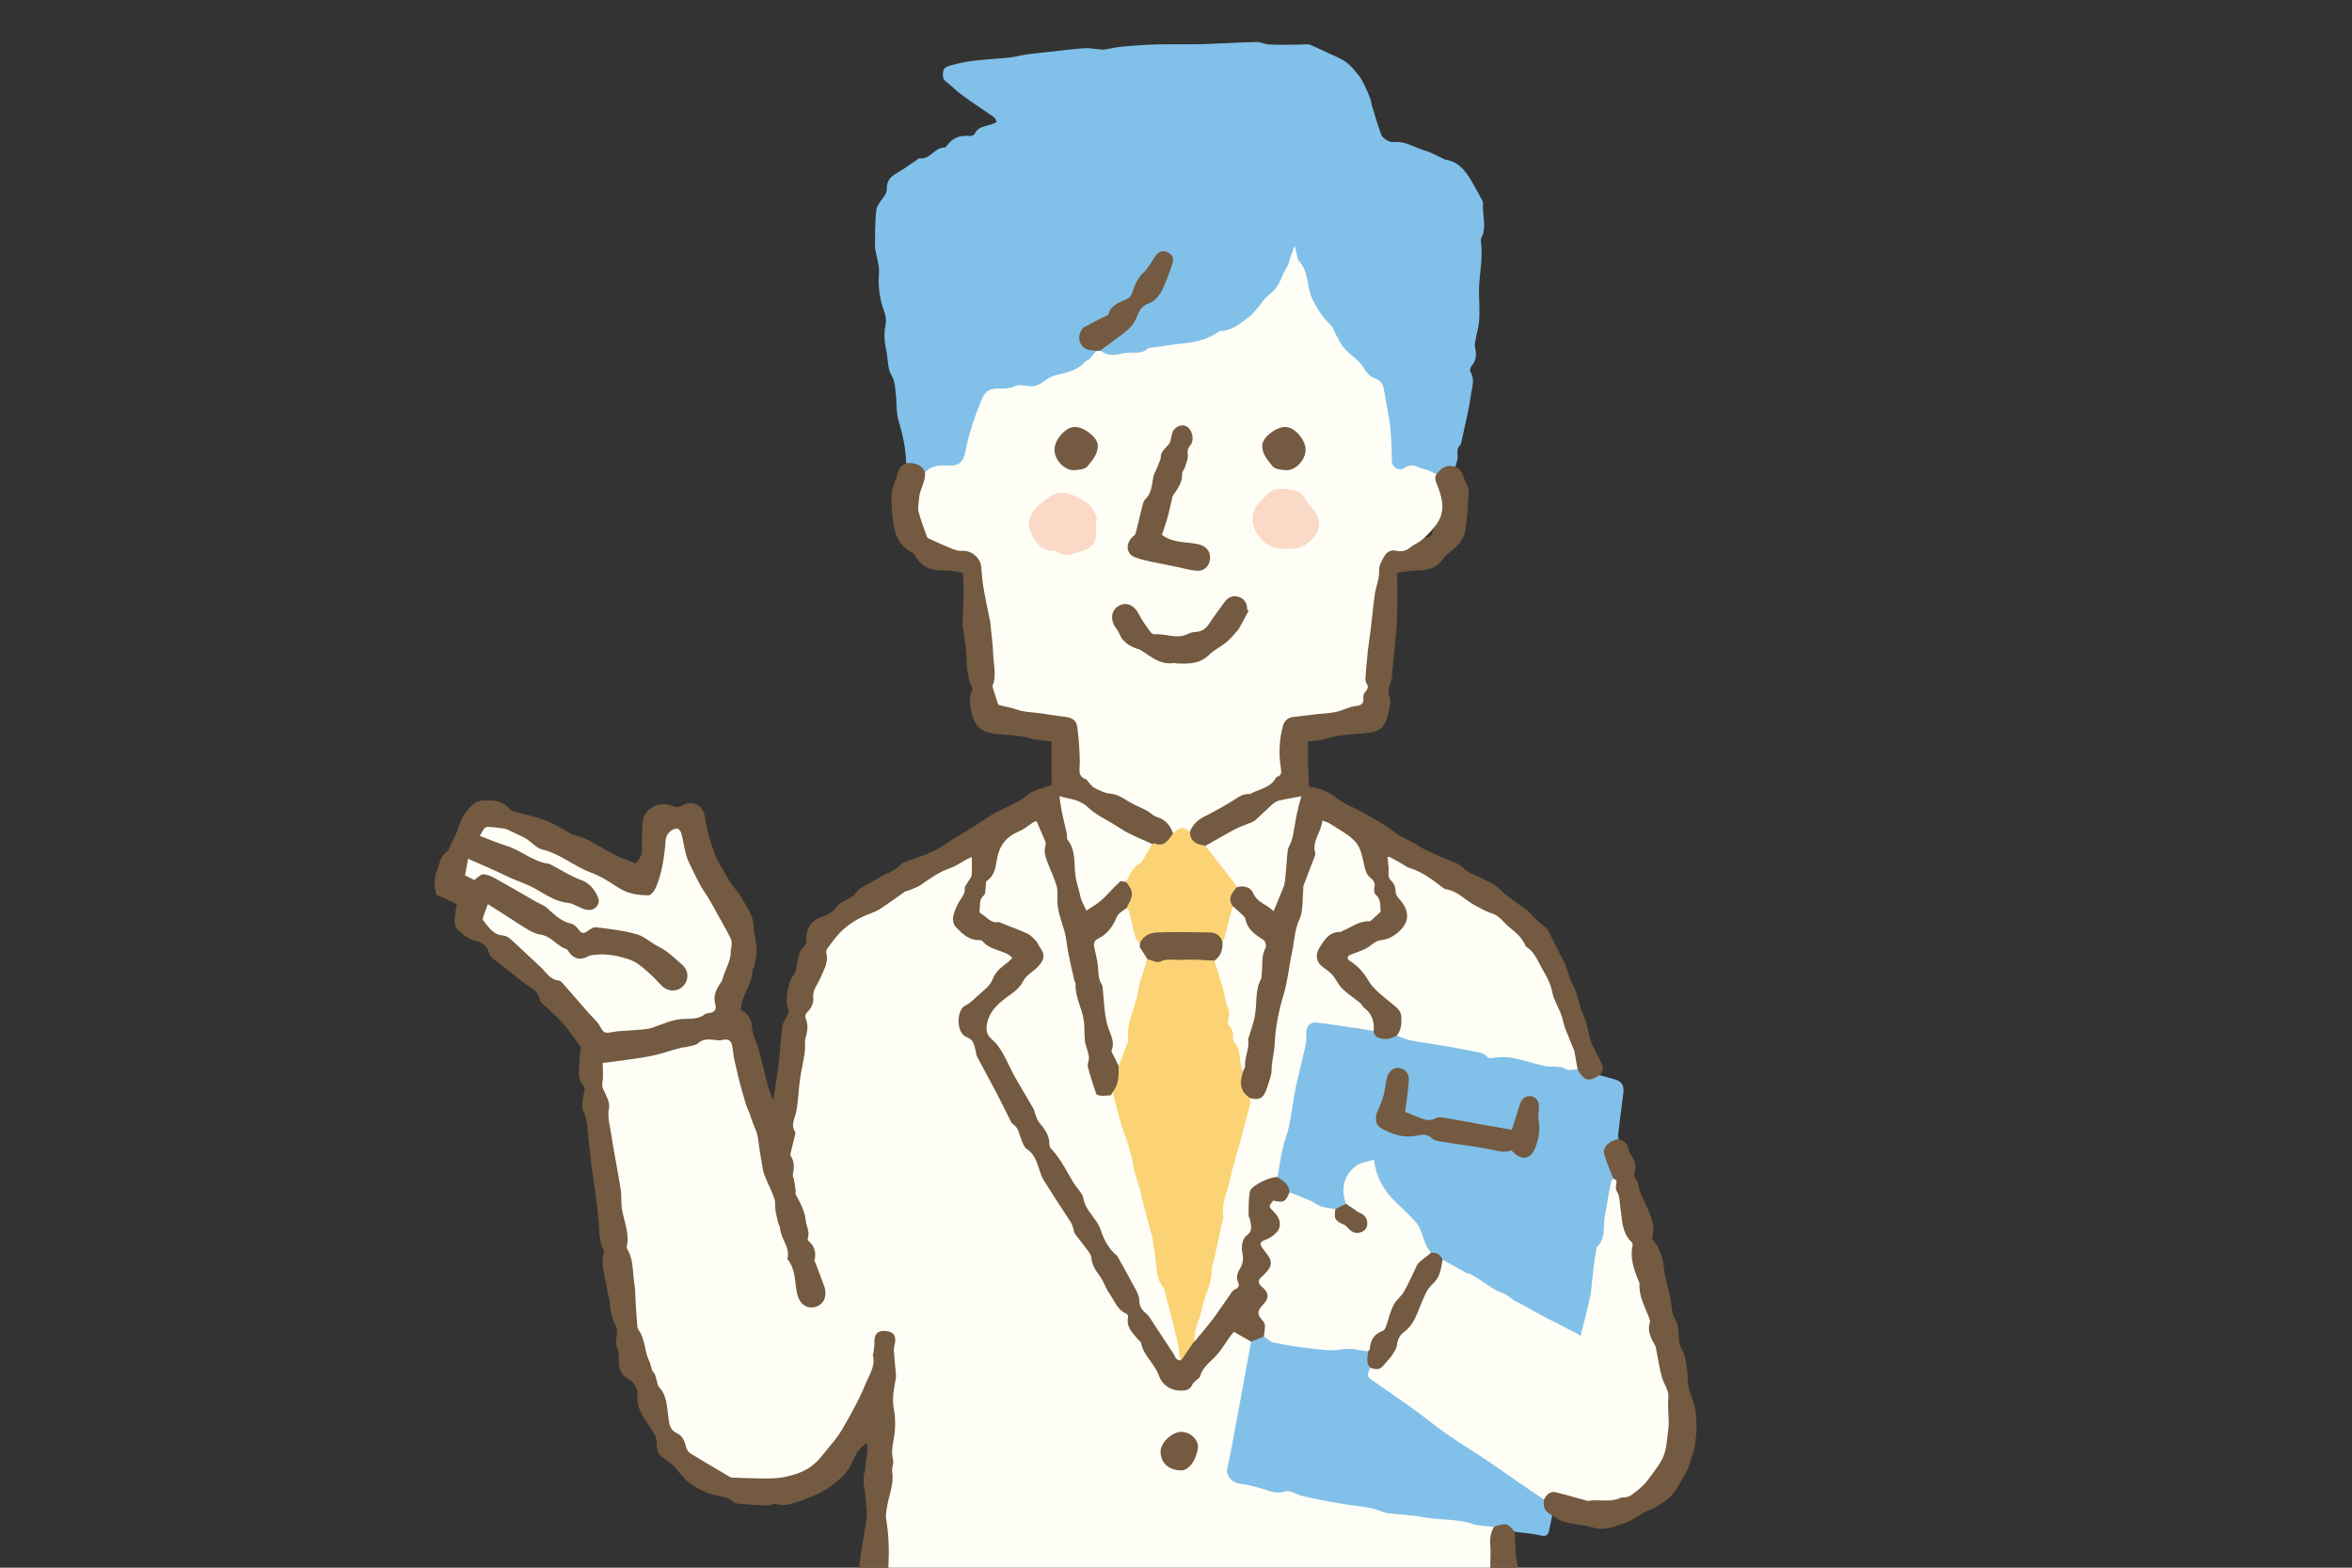 <?xml version="1.0" encoding="utf-8"?>
<!-- Generator: Adobe Illustrator 28.1.0, SVG Export Plug-In . SVG Version: 6.00 Build 0)  -->
<!DOCTYPE svg PUBLIC "-//W3C//DTD SVG 1.1//EN" "http://www.w3.org/Graphics/SVG/1.1/DTD/svg11.dtd">
<svg version="1.1" id="レイヤー_1" xmlns:x="http://ns.adobe.com/Extensibility/1.0/" xmlns:i="http://ns.adobe.com/AdobeIllustrator/10.0/" xmlns:graph="http://ns.adobe.com/Graphs/1.0/"
	 xmlns="http://www.w3.org/2000/svg" xmlns:xlink="http://www.w3.org/1999/xlink" x="0px" y="0px" viewBox="0 0 750 500"
	 style="enable-background:new 0 0 750 500;" xml:space="preserve">
<rect x="0" y="0" width="750" height="500" fill="#333333" stroke="none"/>
<style type="text/css">
	.st0{fill:#81C0E9;}
	.st1{fill:#735A40;}
	.st2{fill:#C7CFD2;}
	.st3{fill:#FEFEF6;}
	.st4{fill:#FBD375;}
	.st5{fill:#FAD9C7;}
	.st6{fill:#F29E82;}
</style>
<g id="other">
</g>
<g id="paint">
</g>
<g>
	<path class="st0" d="M288.923,147.724c-0.026-4.731-1.138-9.235-2.444-13.765
		c-0.751-2.606-0.477-5.495-0.822-8.236c-0.262-2.081-0.209-4.101-1.441-6.174
		c-1.175-1.978-1.04-4.738-1.472-7.156c-0.243-1.361-0.578-2.718-0.667-4.091
		c-0.085-1.316-0.062-2.681,0.197-3.967c0.348-1.729,0.316-3.259-0.322-4.994
		c-1.422-3.868-2.032-7.863-1.666-12.091c0.212-2.454-0.715-5.008-1.134-7.516
		c-0.031-0.188-0.143-0.372-0.139-0.556c0.095-4.075-0.087-8.188,0.439-12.207
		c0.232-1.777,1.935-3.348,2.899-5.053c0.279-0.494,0.459-1.132,0.435-1.694
		c-0.09-2.157,0.902-3.674,2.812-4.782c2.221-1.288,4.312-2.8,6.457-4.219
		c0.373-0.246,0.773-0.778,1.091-0.729c3.383,0.52,4.826-3.448,7.992-3.423
		c0.33,0.003,0.734-0.484,0.986-0.829c1.771-2.421,4.173-3.162,7.063-2.866
		c0.524,0.054,1.419-0.27,1.603-0.668c1.121-2.426,3.502-2.408,5.537-3.088
		c0.532-0.178,1.02-0.488,1.529-0.738c-0.292-0.507-0.462-1.188-0.896-1.494
		c-3.262-2.3-6.626-4.457-9.854-6.801c-1.895-1.376-3.556-3.069-5.406-4.512
		c-1.176-0.917-1.133-2.072-0.946-3.284c0.179-1.164,1.006-1.486,2.106-1.832
		c5.995-1.884,12.21-1.96,18.372-2.531c2.173-0.201,4.306-0.807,6.472-1.117
		c2.236-0.32,4.49-0.508,6.737-0.751c3.794-0.412,7.58-0.94,11.385-1.183
		c1.866-0.119,3.763,0.36,5.65,0.435c0.899,0.036,1.811-0.231,2.715-0.376
		c1.054-0.169,2.098-0.425,3.158-0.518c2.892-0.254,5.787-0.487,8.686-0.641
		c2.267-0.121,4.541-0.139,6.812-0.157c3.547-0.029,7.097,0.065,10.64-0.045
		c5.727-0.178,11.449-0.534,17.177-0.684c1.204-0.031,2.411,0.646,3.637,0.747
		c1.981,0.163,3.98,0.16,5.971,0.152c2.231-0.009,4.461-0.106,6.691-0.152
		c0.251-0.005,0.526,0.024,0.751,0.124c1.939,0.864,3.88,1.724,5.797,2.635
		c1.941,0.921,4.02,1.672,5.734,2.917c1.581,1.148,2.827,2.796,4.087,4.334
		c0.728,0.888,1.25,1.965,1.757,3.01c0.678,1.396,1.303,2.824,1.85,4.276
		c0.311,0.825,0.373,1.74,0.634,2.588c0.926,3.014,1.816,6.042,2.893,9.003
		c0.256,0.703,1.112,1.279,1.82,1.698c0.632,0.374,1.473,0.706,2.165,0.617
		c3.628-0.468,6.52,1.715,9.751,2.627c2.023,0.571,3.897,1.67,5.836,2.537
		c0.285,0.127,0.546,0.366,0.839,0.406c4.043,0.551,6.27,3.378,8.188,6.558
		c1.077,1.785,2.07,3.622,3.064,5.455c0.33,0.609,0.821,1.302,0.771,1.919
		c-0.297,3.697,1.334,7.496-0.575,11.116c-0.188,0.356-0.126,0.889-0.067,1.325
		c0.759,5.598-0.822,11.106-0.627,16.685c0.096,2.753,0.197,5.519,0.041,8.264
		c-0.103,1.81-0.69,3.589-1,5.392c-0.184,1.069-0.546,2.229-0.309,3.225
		c0.508,2.137,0.413,4.003-1.017,5.774c-0.385,0.477-0.76,1.488-0.523,1.859
		c1.625,2.545,0.521,5.203,0.183,7.664c-0.671,4.892-1.921,9.706-2.946,14.549
		c-0.091,0.432-0.175,0.955-0.458,1.24c-1.026,1.033-0.878,2.188-0.793,3.501
		c0.074,1.142-0.448,2.322-0.707,3.485c-1.739,0.33-3.687,0.044-4.961,1.732
		c-0.307,0.407-0.704,0.734-1.259,0.773c-2.185-0.481-4.19-1.499-6.332-2.129
		c-1.009-0.297-1.801-0.405-2.699,0.149c-0.978,0.603-2.049,0.62-3.15,0.343
		c-1.648-0.416-2.458-1.375-2.23-3.029c0.181-1.31,0.092-2.524-0.361-3.759
		c-0.551-1.5-0.002-3.044-0.011-4.567c-0.019-2.992-1.248-5.719-1.622-8.631
		c-0.187-1.449-0.466-2.883-0.527-4.356c-0.082-1.976-0.738-3.586-2.829-4.334
		c-1.285-0.459-2.423-1.338-3.038-2.542c-1.574-3.082-4.48-4.849-6.839-7.138
		c-1.304-1.266-2.322-2.557-2.529-4.351c-0.173-1.507-0.989-2.538-2.024-3.564
		c-4.197-4.164-6.977-9.043-7.267-15.103c-0.035-0.724-0.174-1.422-0.677-1.953
		c-1.636-1.725-2.614-3.76-2.903-6.574c-0.851,1.694-0.849,3.211-1.517,4.445
		c-0.963,1.779-2.148,3.424-2.261,5.568c-0.036,0.681-0.603,1.299-1.2,1.678
		c-2.065,1.311-3.172,3.451-4.682,5.246c-1.761,2.092-3.59,4.176-5.965,5.576
		c-2.616,1.543-5.229,3.012-8.19,4.027c-2.345,0.804-4.652,1.985-7.061,2.797
		c-0.303,0.102-0.599,0.33-0.898,0.319c-4.187-0.158-8.078,1.655-12.206,1.821
		c-1.365,0.055-2.647,0.156-3.839,0.933c-0.872,0.568-11.059,1.425-12.022,1.056
		c-0.755-0.289-1.656-0.331-2.164-1.112c-0.162-0.871,0.514-1.24,1.035-1.684
		c1.458-1.246,2.895-2.569,4.562-3.487c3.207-1.764,5.193-4.473,6.506-7.752
		c0.491-1.227,1.301-1.952,2.45-2.515c2.612-1.28,4.505-3.165,5.532-6.032
		c0.679-1.895,1.916-3.587,2.255-5.647c0.103-0.628,0.301-1.24,0.299-1.887
		c-0.004-1.044-0.356-1.898-1.378-2.308c-1.029-0.413-2.068-0.357-2.834,0.493
		c-1.234,1.368-2.515,2.677-3.403,4.362c-1.056,2.004-3.247,3.361-3.687,5.717
		c-0.598,3.205-2.775,4.658-5.564,5.617c-0.871,0.299-1.576,0.901-1.943,1.758
		c-0.659,1.537-1.82,2.299-3.397,2.797c-1.891,0.596-3.516,1.818-5.159,2.909
		c-1.967,1.307-1.336,3.176-0.849,5.02c0.438,1.657,1.65,1.748,2.977,1.741
		c0.667-0.003,1.304,0.005,1.521,0.822c0.125,0.796-0.251,1.443-0.848,1.81
		c-2.95,1.812-5.178,4.799-8.875,5.404c-3.126,0.512-5.953,1.662-8.476,3.687
		c-1.421,1.141-3.337,0.611-5.032,0.583c-3.247-0.053-6.352,1.044-9.608,1.012
		c-1.616-0.016-2.708,1.126-3.342,2.724c-2.33,5.867-4.463,11.786-5.504,18.046
		c-0.3,1.808-1.969,3.227-4.054,3.512c-0.697,0.095-1.401,0.075-2.102,0.057
		c-2.05-0.053-4.098-0.148-5.746,1.442c-0.269,0.26-0.698,0.296-1.092,0.253
		c-1.411-0.814-2.321-2.472-4.23-2.469C290.186,148.223,289.462,148.288,288.923,147.724z"/>
	<path class="st1" d="M288.923,147.724c2.498-0.202,4.719,0.212,6.013,2.697
		c0.915,1.167,0.711,2.466,0.165,3.624c-0.942,2.002-1.148,4.185-1.739,6.268
		c-0.487,1.718,0.092,3.43,0.792,5.028c0.617,1.408,1.206,2.827,1.642,4.296
		c0.304,1.026,0.818,1.654,1.914,1.859c2.116,0.394,3.963,1.408,5.669,2.687
		c0.962,0.721,1.986,1.051,3.218,0.929c3.607-0.355,6.539,2.428,6.902,6.051
		c0.276,2.762,0.853,5.506,1.275,8.26c0.596,3.887,1.785,7.704,1.507,11.706
		c-0.054,0.775,0.242,1.511,0.342,2.268c0.672,5.039,1.548,10.073,0.675,15.179
		c-0.107,0.625,0.077,1.128,0.38,1.63c0.265,0.438,0.662,0.892,0.629,1.38
		c-0.152,2.258,1.281,2.9,3.103,3.303c2.852,0.631,5.567,1.811,8.579,1.813
		c1.712,0.001,3.442,0.366,5.086,0.889c1.495,0.476,2.999,0.548,4.536,0.583
		c2.531,0.059,3.687,1.014,4.483,3.391c1.466,4.375,0.855,8.862,0.73,13.314
		c-0.032,1.132,0.036,1.997,1.075,2.609c0.668,0.393,1.2,0.958,1.621,1.61
		c0.775,1.202,1.967,1.636,3.252,2.158c3.268,1.326,6.709,2.025,9.845,3.972
		c3.088,1.918,6.239,3.933,9.671,5.315c2.421,0.975,3.745,2.764,4.089,5.324
		c-1.469,3.471-2.52,4.031-6.777,3.615c-3.252-1.255-6.615-2.263-9.568-4.203
		c-0.479-0.315-0.862-0.832-1.402-0.993c-3.523-1.054-5.94-3.909-9.104-5.541
		c-0.399-0.206-0.793-0.456-1.051-0.822c-1.854-2.635-4.89-2.244-7.468-3.243
		c-0.537,1.529-0.523,2.71,0.143,3.923c1.097,1.998,1.585,4.181,1.568,6.451
		c-0.011,1.442,0.18,2.772,0.999,4.015c0.64,0.972,0.912,2.108,0.924,3.285
		c0.032,3.052,0.898,5.997,1.019,9.075c0.093,2.362,1.438,4.719,2.402,7.015
		c0.375,0.893,0.987,0.921,1.692,0.465c1.747-1.131,3.589-2.026,4.659-4.094
		c0.969-1.874,3.051-2.839,4.72-4.1c0.656-0.496,1.478-0.196,2.139,0.31
		c2.723,2.9,2.803,4.894,0.365,8.851c-2.259,1.395-3.591,3.49-4.647,5.871
		c-0.751,1.693-2.339,2.654-3.824,3.668c-1.852,1.265-2.033,1.762-1.175,3.824
		c0.816,1.962,0.768,3.999,0.723,6.041c-0.032,1.435,0.164,2.77,0.904,4.046
		c1.115,1.921,0.631,4.135,0.893,6.203c0.467,3.679,0.895,7.336,2.261,10.817
		c0.186,0.474,0.472,0.996,0.394,1.47c-0.495,3.022,1.258,5.495,1.933,8.228
		c0.475,3.046,0.114,5.917-1.785,8.46c-1.758,2.324-5.56,2.174-6.672-0.47
		c-1.37-3.259-2.793-6.6-2.01-10.318c0.123-0.585,0.126-1.171-0.205-1.671
		c-0.899-1.358-1.053-2.875-0.924-4.422c0.398-4.787-1.129-9.207-2.619-13.613
		c-0.666-1.968-0.25-4.064-1.069-6.007c-1.372-3.255-1.828-6.764-2.225-10.227
		c-0.231-2.017-0.053-4.099-0.965-5.971c-1.905-3.91-2.007-8.086-2.21-12.308
		c-0.092-1.917-1.386-3.649-1.91-5.556c-0.336-1.223-0.845-2.41-1.313-3.601
		c-0.305-0.776-0.759-1.645-0.568-2.399c0.751-2.965-1.007-5.293-1.76-7.879
		c-0.37-1.272-1.187-1.59-2.131-0.864c-2.571,1.976-5.786,3.075-7.95,5.545
		c-1.672,1.909-2.43,4.361-2.622,6.884c-0.145,1.9-0.76,3.465-2.193,4.716
		c-0.81,0.707-1.305,1.525-1.089,2.692c0.196,1.055-0.102,2.089-0.794,2.875
		c-1.039,1.18-1.003,2.59-1.046,3.98c-0.031,0.999,2.409,3.372,3.701,3.446
		c1.731,0.1,3.169,0.879,4.696,1.525c1.989,0.841,3.865,1.959,6.059,2.325
		c1.44,0.241,2.557,1.138,3.27,2.451c0.489,0.9,1.076,1.737,1.618,2.604
		c1.285,2.056,1.167,3.771-0.322,5.662c-0.119,0.151-0.237,0.305-0.38,0.432
		c-2.47,2.205-4.939,4.405-6.621,7.331c-0.313,0.545-0.847,1.016-1.445,1.229
		c-3.711,1.318-5.379,4.79-7.79,7.446c-1.403,1.545-0.798,5.395,0.892,6.785
		c1.275,1.048,2.356,2.148,2.652,3.84c0.044,0.25,0.155,0.51,0.335,0.683
		c3.665,3.506,4.671,8.579,7.379,12.691c1.593,2.42,3.548,4.979,3.913,8.189
		c0.124,1.094,1.321,1.838,2.019,2.746c1.157,1.505,2.077,3.063,1.996,5.052
		c-0.03,0.727,0.249,1.389,0.747,1.923c3.084,3.304,4.849,7.466,7.312,11.171
		c1.777,2.672,3.444,5.357,4.446,8.42c0.158,0.483,0.38,0.97,0.762,1.32
		c2.546,2.336,3.699,5.429,4.661,8.613c0.255,0.844,0.671,1.5,1.387,1.99
		c0.91,0.623,1.755,1.371,2.218,2.351c2.228,4.714,5.771,8.853,7.009,13.922
		c0.612,2.507,2.301,3.911,3.315,5.9c2.133,4.182,5.712,7.344,7.802,11.533
		c0.325,0.651,0.703,1.361,1.378,1.78c1.398-0.913,2.215-2.308,3.038-3.681
		c0.354-0.59,0.641-1.21,1.191-1.653c0.125-0.135,0.257-0.263,0.389-0.392
		c0.064-0.07,0.132-0.134,0.196-0.203c3.551-5.197,7.993-9.732,11.22-15.166
		c0.23-0.387,0.519-0.761,0.914-0.966c1.24-0.645,1.506-1.567,1.059-2.867
		c-0.509-1.479,0.228-2.759,0.921-3.981c0.825-1.456,1.028-2.852,0.639-4.562
		c-0.561-2.466,0.115-4.827,1.984-6.64c0.795-0.77,1.141-1.513,0.732-2.532
		c-1.184-2.947-0.957-5.983-0.67-9.045c0.188-2.001,1.218-3.371,2.962-4.13
		c1.237-0.539,2.425-1.084,3.496-1.924c0.957-0.751,2.101-0.87,3.281-0.561
		c2.236,1.064,4.124,2.406,4.135,5.232c-0.551,2.794-1.841,3.839-4.47,3.588
		c-0.475-0.045-0.904-0.063-1.171,0.403c-0.253,0.44-0.152,0.861,0.135,1.25
		c0.152,0.207,0.339,0.382,0.523,0.559c3.592,3.448,2.341,7.992-2.526,9.962
		c-0.407,0.165-0.885,0.175-1.264,0.697c0.045,1.272,1.008,2.189,1.716,3.196
		c1.756,2.497,1.745,3.618-0.232,5.924c-0.333,0.388-0.638,0.798-0.957,1.198
		c-1.471,1.846-1.473,1.845,0.09,3.557c1.723,1.887,1.739,3.628,0.053,5.617
		c-1.942,2.29-1.955,2.418-0.168,4.869c0.435,0.596,0.753,1.219,0.583,1.952
		c-0.262,1.126-0.105,2.302-0.454,3.414c-1.144,1.731-2.738,2.367-4.762,1.958
		c-1.333-0.466-2.627-1.045-3.756-1.886c-0.97-0.723-1.628-0.561-2.15,0.448
		c-1.674,3.236-4.163,5.787-6.839,8.183c-0.479,0.429-0.965,0.894-1.216,1.471
		c-0.908,2.088-2.379,3.702-3.92,5.347c-2.246,2.398-5.373,2.963-8.173,1.172
		c-2.196-1.404-3.632-3.377-4.561-5.761c-0.631-1.62-1.315-3.187-2.717-4.331
		c-0.496-0.405-0.861-0.999-1.007-1.611c-0.575-2.401-2.14-4.172-3.668-5.972
		c-1.115-1.313-1.874-2.748-1.624-4.545c0.112-0.804-0.33-1.267-0.906-1.759
		c-3.074-2.627-5.063-6.035-6.762-9.634c-0.244-0.516-0.308-1.141-0.701-1.565
		c-1.879-2.027-3.185-4.305-3.354-7.137c-0.027-0.453-0.318-0.831-0.642-1.153
		c-2.427-2.411-4.426-5.084-5.242-8.494c-0.104-0.435-0.376-0.831-0.685-1.145
		c-3.836-3.891-5.333-9.261-8.566-13.546c-1.229-1.628-1.503-3.785-2.237-5.692
		c-0.472-1.226-1.081-2.285-2.183-3.062c-1.726-1.217-2.41-3.117-2.991-5.015
		c-0.383-1.253-0.806-2.406-1.888-3.237c-0.458-0.351-0.759-0.873-0.981-1.406
		c-1.479-3.545-3.39-6.899-5.375-10.137c-2.049-3.341-3.751-6.878-5.2-10.408
		c-1.241-3.025-2.595-5.501-4.993-7.765c-2.543-2.402-1.169-7.692,1.679-9.712
		c3.476-2.465,6.764-5.218,8.546-9.31c0.692-1.589,2.134-2.507,3.444-3.528
		c0.594-0.463,1.353-0.745,1.719-1.467c-0.219-0.903-1.041-0.878-1.652-1.14
		c-2.34-1.007-4.838-1.692-6.84-3.385c-0.246-0.208-0.532-0.432-0.843-0.43
		c-2.498,0.02-4.248-1.581-6.163-2.816c-2.52-1.625-3.393-3.872-2.666-6.766
		c0.063-0.248,0.102-0.516,0.233-0.729c2.023-3.281,2.874-7.126,4.971-10.369
		c0.334-0.516,0.415-1.058,0.375-1.645c-0.084-1.21-0.086-2.42,0.131-3.78
		c-1.035,0.094-1.722,0.706-2.479,1.059c-3.636,1.697-7.438,3.2-10.671,5.538
		c-4.759,3.44-10.513,5.202-14.914,9.178c-0.329,0.297-0.746,0.546-1.17,0.645
		c-3.837,0.895-6.861,3.287-10.051,5.385c-0.817,0.538-1.492,1.189-2.097,1.942
		c-0.763,0.949-1.271,2.102-2.109,2.964c-1.159,1.191-1.613,2.413-1.391,4.122
		c0.272,2.102-0.891,3.942-1.692,5.814c-0.225,0.526-0.575,0.997-0.8,1.528
		c-0.834,1.97-2.043,3.756-1.861,6.125c0.103,1.338-0.559,2.773-1.517,3.855
		c-0.866,0.979-1.064,1.99-0.599,3.181c0.163,0.417,0.403,0.878,0.309,1.294
		c-0.772,3.392-0.703,6.9-1.304,10.279c-0.558,3.138-1.711,6.151-1.011,9.41
		c0.027,0.124,0.066,0.27,0.025,0.38c-1.163,3.12-0.615,6.616-2.108,9.653
		c-0.363,0.738-0.456,1.367-0.183,2.178c0.824,2.448,0.738,4.919-0.283,7.295
		c-0.485,1.129-0.683,2.177-0.07,3.297c0.184,0.335,0.374,0.73,0.324,1.094
		c-0.41,3.017,0.719,5.89,0.786,8.855c0.034,1.507,0.758,2.702,1.565,3.842
		c0.81,1.144,1.279,2.34,1.229,3.744c-0.035,0.983,0.28,1.885,0.689,2.766
		c0.351,0.755,0.844,1.571,0.691,2.366c-0.398,2.071,0.345,3.707,1.535,5.289
		c0.468,0.623,0.559,1.438,0.493,2.212c-0.215,2.519,0.56,4.789,1.674,6.983
		c0.64,1.262,1.066,2.606,1.457,3.955c0.731,2.52-0.606,5.394-2.929,6.406
		c-2.333,1.016-5.201-0.074-6.532-2.513c-0.815-1.493-1.082-3.147-1.158-4.811
		c-0.119-2.601-0.673-5.03-2.139-7.239c-0.72-1.085-1.049-2.359-0.728-3.67
		c0.249-1.019,0.062-1.856-0.557-2.693c-0.889-1.202-1.396-2.58-1.579-4.07
		c-0.07-0.575-0.147-1.164-0.456-1.654c-1.044-1.654-1.2-3.479-1.093-5.358
		c0.083-1.445-0.412-2.678-0.98-4.008c-1.091-2.556-1.931-5.23-2.8-7.882
		c-0.981-2.993-1.463-6.05-1.241-9.204c0.018-0.254,0.02-0.567-0.125-0.748
		c-2.085-2.6-1.765-6.107-3.362-8.887c-0.191-0.332-0.388-0.686-0.438-1.06
		c-0.582-4.339-2.61-8.249-3.673-12.446c-0.505-1.994-0.857-3.98-0.84-6.054
		c0.018-2.073-0.821-2.787-2.831-2.629c-0.836,0.066-1.655,0.059-2.481-0.079
		c-1.646-0.274-3.193,0.017-4.567,0.975c-1.351,0.942-2.757,1.615-4.465,1.336
		c-0.25-0.041-0.528-0.035-0.757,0.075c-2.275,1.09-4.803,1.252-7.149,1.953
		c-2.722,0.814-5.457,1.215-8.211,1.728c-2.522,0.47-5.083,0.51-7.593,0.989
		c-0.682,0.13-1.397,0.182-2.213,0.761c0.811,1.903,0.476,3.874-0.076,5.854
		c-0.205,0.735,0.343,1.324,0.711,1.922c1.325,2.152,1.899,4.401,1.257,6.955
		c-0.461,1.834,0.221,3.688,0.527,5.48c0.395,2.315,0.795,4.667,1.649,6.891
		c0.253,0.658,0.465,1.356,0.41,2.059c-0.318,4.035,0.884,7.84,1.73,11.698
		c0.138,0.629,0.28,1.268,0.187,1.9c-0.45,3.061,0.344,5.941,1.219,8.813
		c0.131,0.429,0.308,0.866,0.28,1.308c-0.327,5.169,1.739,9.973,2.272,15.01
		c0.135,1.278,0.091,2.555,0.101,3.833c0.008,1.026,0.002,2.056,0.363,3.032
		c0.821,2.219,0.711,4.514,0.549,6.805c-0.06,0.844-0.208,1.706,0.377,2.389
		c1.11,1.297,1.487,2.786,1.422,4.448c-0.028,0.716,0.187,1.395,0.554,2.011
		c0.923,1.548,1.823,3.096,1.621,5.012c-0.026,0.245-0.115,0.001,0.031,0.178
		c1.584,1.926,1.548,4.639,2.948,6.537c2.071,2.808,2.435,6.007,2.822,9.209
		c0.283,2.339,0.748,4.33,2.985,5.622c1.374,0.793,2.058,2.252,2.436,3.783
		c0.297,1.202,1.005,1.937,2.077,2.576c3.126,1.862,6.329,3.6,9.344,5.647
		c1.459,0.991,2.972,1.445,4.837,1.365c3.181-0.136,6.364,0.374,9.533,0.74
		c1.108,0.128,2.145,0.029,3.201-0.324c1.453-0.484,3.002-0.624,4.472-0.98
		c3.606-0.872,6.797-2.704,9.056-5.699c1.955-2.592,3.537-5.456,5.824-7.817
		c1.449-1.496,1.905-3.601,2.973-5.345c2.837-4.636,4.844-9.669,6.905-14.673
		c0.219-0.532,0.543-1.1,0.429-1.655c-0.518-2.529,0.689-4.892,0.615-7.401
		c-0.066-2.238,1.966-3.851,4.059-3.624c2.15,0.233,3.677,2.094,3.539,4.272
		c-0.211,3.338-0.331,6.664,0.165,10.004c0.293,1.972-0.136,3.965-0.624,5.877
		c-0.328,1.286-0.413,2.487-0.106,3.769c0.539,2.252,0.843,4.517,0.21,6.822
		c-0.255,0.93-0.181,1.905-0.046,2.862c0.062,0.443,0.268,0.906,0.163,1.326
		c-1.525,6.141,0.438,12.545-1.42,18.669c-0.314,1.037-0.709,2.061-0.925,3.118
		c-0.359,1.758-0.349,3.508-0.028,5.317c1.02,5.752,0.64,11.566,0.501,17.363
		c-0.014,0.577-0.17,1.148-0.41,1.67c-1.398,3.045-1.112,6.246-0.851,9.429
		c0.309,3.77,0.174,7.537,0.098,11.307c-0.006,0.318-0.029,0.671-0.181,0.937
		c-2.287,3.996-0.84,8.161-0.582,12.272c0.007,0.109,0.022,0.174,0.018,0.191
		c-0.866,3.624-0.372,7.333-0.633,10.998c-0.32,4.505-1.356,8.975-0.895,13.527
		c0.194,1.91-0.651,3.634-0.862,5.471c-0.118,1.026-0.273,2.024,0.088,3.029
		c0.758,2.108,0.501,4.179-0.402,6.157c-0.47,1.029-0.485,1.922,0.051,2.909
		c0.873,1.61,0.942,3.293,0.26,5.001c-0.512,1.281-0.641,2.586-0.348,3.949
		c0.175,0.817,0.297,1.757-0.121,2.454c-1.11,1.851-0.749,3.631-0.12,5.494
		c0.578,1.713,0.481,3.57-0.351,5.054c-1.311,2.338-0.976,4.687-0.699,7.075
		c0.326,2.811,0.454,5.604-0.122,8.394c-0.158,0.766-0.142,1.531,0.059,2.282
		c0.341,1.272,0.3,2.528-0.056,3.788c-0.23,0.811-0.274,1.635-0.139,2.47
		c0.156,0.97,0.061,1.925-0.319,2.826c-1.153,2.734-1.235,5.411-0.44,8.344
		c0.7,2.582-0.054,5.36-0.689,7.917c-0.717,2.886-0.569,5.728-0.271,8.549
		c0.298,2.824,0.469,5.598-0.036,8.39c-0.308,1.706-0.477,3.416-0.417,5.151
		c0.206,5.947-0.613,11.841-0.883,17.761c-0.133,2.909-0.44,5.835-0.282,8.758
		c0.114,2.1-0.053,4.092-1.516,5.769c-0.684,0.785-0.556,1.667-0.161,2.522
		c1.487,3.226,1.723,6.392-0.376,9.475c-0.18,0.264-0.382,0.649-0.258,0.899
		c1.431,2.906-0.375,5.911,0.467,8.985c1.028,3.749,0.268,7.737-0.538,11.572
		c-0.117,0.559-0.492,1.119-0.297,1.674c1.377,3.925-0.024,7.827-0.007,11.736
		c0.017,4.078-0.8,8.147-0.15,12.219c0.242,1.517-0.695,2.827-0.683,4.394
		c1.42,0.069,2.568,0.344,2.999,1.894c0.201,0.724,1.04,0.527,1.685,0.492
		c3.355-0.181,6.732,0.357,10.073-0.329c0.244-0.05,0.552-0.027,0.751,0.103
		c2.296,1.498,4.743,0.985,7.185,0.576c1.711-0.286,3.289,0.243,4.864,0.791
		c1.432,0.499,1.995,1.696,2.406,3.014c0.055,0.676,0.575,1.414-0.252,1.976
		c-0.208,0.376-0.344,0.827-0.639,1.115c-0.761,0.744-1.495,1.637-2.427,2.046
		c-0.735,0.322-1.748,0.029-2.636-0.018c-2.998-0.16-5.865-2.096-9.048-0.375
		c-0.808,0.437-2.213-0.304-3.353-0.392c-2.526-0.195-5.058-0.318-7.623-0.473
		c-1.523,2.686-2.644,2.99-5.517,1.534c-0.415-0.21-0.977-0.183-1.469-0.178
		c-3.235,0.038-4.818-1.594-4.758-4.804c0.01-0.551-0.467-1.094-0.615-1.667
		c-0.338-1.311-0.721-2.625-0.877-3.962c-0.135-1.163,0.003-2.361,0.044-3.543
		c0.049-1.39,0.13-2.78,0.186-4.17c0.19-4.763,0.091-9.56,0.675-14.274
		c0.324-2.612-0.833-5.579,1.374-7.889c0.127-0.133,0.046-0.479,0.039-0.725
		c-0.116-3.722-0.247-7.444-0.34-11.166c-0.011-0.432,0.133-0.891,0.298-1.3
		c0.718-1.784,1.84-3.47,0.689-5.542c-0.243-0.438-0.061-1.374,0.272-1.825
		c1.115-1.512,0.253-2.719-0.088-4.212c-0.44-1.929-0.039-4.081,0.192-6.115
		c0.087-0.772,0.678-1.501,1.09-2.22c0.573-0.998,0.403-1.748-0.21-2.783
		c-0.699-1.18-1.169-2.71-1.128-4.07c0.097-3.29,0.681-6.563,0.822-9.854
		c0.15-3.512-0.063-7.039,0.037-10.556c0.069-2.415,0.463-4.819,0.6-7.235
		c0.198-3.495,0.173-7.007,0.477-10.491c0.214-2.451,0.83-4.867,1.24-7.303
		c0.094-0.556,0.142-1.135,0.102-1.696c-0.205-2.853-0.457-5.703-0.664-8.556
		c-0.032-0.438-0.071-1.008,0.162-1.31c1.475-1.908,1.069-4.198,1.398-6.336
		c0.019-0.126,0.133-0.29,0.086-0.365c-1.474-2.399-0.67-5.011-0.726-7.543
		c-0.015-0.699-0.164-1.4-0.123-2.093c0.175-2.962,0.277-5.937,0.642-8.878
		c0.293-2.364,0.954-4.681,1.389-7.03c0.113-0.609,0.207-1.378-0.059-1.876
		c-1.578-2.953-1.277-5.827,0.35-8.57c0.541-0.912,0.531-1.45,0.082-2.375
		c-0.446-0.919-0.812-2.209-0.507-3.092c0.624-1.803,0.292-3.412,0.086-5.192
		c-0.174-1.506,0.399-3.231,1.071-4.656c0.456-0.967,0.488-1.565,0.218-2.584
		c-0.426-1.609-0.87-3.547-0.341-4.992c0.716-1.953,0.754-3.74,0.659-5.724
		c-0.141-2.946,0.101-5.909,0.11-8.865c0.009-3.357-0.082-6.715-0.078-10.072
		c0.001-0.949,0.22-1.896,0.276-2.847c0.09-1.555,0.14-3.114,0.183-4.671
		c0.018-0.634-0.149-1.295-0.024-1.901c0.516-2.482,1.15-4.939,1.657-7.422
		c0.144-0.705,0.082-1.478-0.015-2.202c-0.291-2.182-1.062-4.388-0.891-6.525
		c0.37-4.619,1.241-9.197,1.831-13.801c0.119-0.929,0.129-1.994-0.207-2.839
		c-1.251-3.156-0.559-6.323-0.156-9.452c0.54-4.198,1.464-8.346,1.988-12.545
		c0.213-1.705-0.243-3.485-0.306-5.235c-0.116-3.269-1.386-6.514-0.19-9.82
		c0.161-0.444-0.028-1.003,0.038-1.496c0.19-1.417,0.48-2.821,0.627-4.242
		c0.098-0.946,0.019-1.911-0.217-2.891c-1.52,1.296-2.814,2.342-3.66,4.243
		c-1.046,2.351-2.37,5.007-4.246,6.701c-2.843,2.569-6.189,5.002-9.755,6.231
		c-3.595,1.239-7.239,3.483-11.46,2.311c-0.693-0.193-1.594,0.533-2.388,0.507
		c-3.099-0.104-6.195-0.321-9.289-0.544c-0.493-0.035-1.08-0.187-1.433-0.5
		c-2.534-2.243-5.941-1.906-8.809-3.085c-2.09-0.859-4.142-2.019-5.891-3.438
		c-1.685-1.368-2.921-3.279-4.432-4.877c-0.715-0.756-1.541-1.463-2.441-1.975
		c-2.017-1.149-3.269-2.832-3.118-5.108c0.169-2.563-1.434-4.199-2.611-6.063
		c-1.863-2.951-3.965-5.771-3.517-9.574c0.236-2.001-1.13-4.273-2.957-5.196
		c-2.36-1.191-3.073-3.317-3.047-5.755c0.018-1.654,0.09-3.205-0.715-4.819
		c-0.457-0.917,0.069-2.312,0.106-3.493c0.025-0.788,0.225-1.71-0.098-2.345
		c-1.234-2.426-2.05-4.886-2.066-7.664c-0.008-1.428-0.728-2.838-0.896-4.283
		c-0.465-3.992-2.221-7.872-1.104-12.01c0.049-0.181,0.13-0.42,0.056-0.557
		c-1.508-2.797-1.424-5.854-1.659-8.905c-0.342-4.448-1.023-8.871-1.583-13.301
		c-0.152-1.199-0.443-2.38-0.582-3.58c-0.394-3.407-0.7-6.825-1.121-10.229
		c-0.352-2.85-0.281-5.705-1.606-8.487c-0.717-1.506-0.242-3.74,0.144-5.55
		c0.227-1.064,0.566-1.82-0.273-2.741c-2.032-2.232-1.081-4.983-1.118-7.534
		c-0.022-1.542,0.276-3.089,0.425-4.59c-1.835-2.469-3.646-5.212-5.776-7.679
		c-1.816-2.103-4.004-3.882-6.015-5.818c-0.456-0.439-1.166-0.89-1.239-1.408
		c-0.456-3.268-3.412-4.169-5.459-5.872c-3.036-2.525-6.256-4.826-9.333-7.303
		c-0.662-0.533-1.282-1.343-1.515-2.144c-0.569-1.96-1.925-3.073-3.715-3.492
		c-2.481-0.581-4.397-2.03-6.15-3.668c-0.678-0.633-1.062-1.904-1.052-2.879
		c0.017-1.737,0.435-3.471,0.705-5.338c-1.434-0.699-2.798-1.37-4.168-2.03
		c-0.84-0.404-2.265-0.635-2.422-1.216c-0.433-1.6-0.542-3.362-0.386-5.024
		c0.132-1.405,0.851-2.748,1.243-4.137c0.495-1.751,1.071-3.398,2.739-4.456
		c0.395-0.251,0.505-0.952,0.748-1.445c0.716-1.455,1.493-2.884,2.132-4.373
		c0.744-1.733,1.185-3.621,2.097-5.251c0.818-1.462,1.944-2.843,3.21-3.942
		c1.688-1.464,3.517-1.183,5.746-1.183c2.765,0,4.592,1.124,6.272,3.022
		c0.299,0.338,0.894,0.453,1.375,0.586c3.221,0.889,6.527,1.542,9.649,2.696
		c2.537,0.938,4.858,2.462,7.268,3.741c0.448,0.238,0.831,0.699,1.295,0.789
		c6.361,1.22,11.021,6.088,17.082,7.947c1.087,0.333,2.113,0.863,3.177,1.307
		c1.404-1.445,2.12-2.948,2.011-4.988c-0.141-2.654,0.018-5.333,0.177-7.993
		c0.26-4.363,5.227-7.236,9.453-5.387c1.282,0.561,2.167,0.47,3.345-0.194
		c3.25-1.834,6.589,0.116,7.124,3.784c0.573,3.923,1.565,7.712,2.995,11.495
		c1.148,3.036,2.951,5.53,4.457,8.252c1.219,2.204,3.146,4.019,4.338,6.234
		c1.475,2.742,3.607,5.195,3.685,8.64c0.056,2.492,0.92,4.963,1.003,7.458
		c0.064,1.912-0.514,3.849-0.846,5.768c-0.051,0.292-0.471,0.549-0.465,0.817
		c0.089,4.649-3.673,8.103-3.742,12.793c2.172,1.102,3.45,2.738,3.568,5.684
		c0.096,2.42,1.527,4.764,2.189,7.191c1.033,3.785,1.872,7.624,2.885,11.415
		c0.378,1.414,1.013,2.76,1.71,4.612c0.676-4.657,1.341-8.663,1.818-12.692
		c0.434-3.661,0.522-7.367,1.055-11.011c0.201-1.372,1.29-2.596,1.839-3.942
		c0.216-0.529,0.072-1.21,0.067-1.821c-0.001-0.111-0.127-0.217-0.184-0.332
		c-0.946-1.918,0.224-8.279,1.631-9.892c0.592-0.679,0.915-1.692,1.103-2.606
		c0.508-2.476,0.455-5.111,2.642-6.991c0.421-0.362,0.58-1.257,0.542-1.887
		c-0.206-3.479,1.506-6.279,4.854-7.362c2.021-0.654,3.674-1.625,4.916-3.396
		c0.481-0.685,1.352-1.117,2.093-1.591c1.214-0.778,2.858-1.217,3.623-2.295
		c1.921-2.703,5.02-3.434,7.525-5.128c2.274-1.538,5.217-1.975,7.02-4.325
		c0.313-0.409,0.98-0.577,1.513-0.78c2.906-1.106,5.883-2.053,8.713-3.326
		c1.93-0.868,3.661-2.179,5.481-3.293c2.553-1.564,5.119-3.108,7.654-4.7
		c2.195-1.378,4.289-2.931,6.548-4.191c3.56-1.984,7.462-3.223,10.71-5.945
		c1.867-1.564,4.666-2.015,7.593-3.186c0-4.108,0-8.952,0-13.846
		c-1.725-0.187-3.561-0.32-5.372-0.606c-1.172-0.185-2.292-0.708-3.465-0.879
		c-2.034-0.297-4.088-0.487-6.14-0.633c-3.053-0.217-6.137-0.269-8.519-2.639
		c-2.112-2.102-3.259-8.242-2.077-10.996c0.182-0.424,0.402-1.044,0.229-1.377
		c-1.833-3.513-1.649-7.34-1.916-11.117c-0.182-2.574-0.642-5.129-0.983-7.691
		c-0.05-0.379-0.197-0.757-0.185-1.131c0.112-3.677,0.288-7.353,0.358-11.031
		c0.032-1.681-0.134-3.365-0.235-5.603c-1.51-0.239-3.421-0.82-5.32-0.783
		c-4.078,0.079-7.651-0.568-9.78-4.569c-0.284-0.534-0.799-1.054-1.336-1.327
		c-4.706-2.398-5.537-6.841-6.02-11.421c-0.246-2.332-0.367-4.695-0.289-7.036
		c0.042-1.276,0.593-2.542,0.965-3.797c0.159-0.538,0.573-1.018,0.654-1.557
		C286.219,150.261,286.939,148.585,288.923,147.724z"/>
	<path class="st2" d="M300.579,772.325c-0.089-0.551-0.179-1.103-0.268-1.654
		c0.212-1.273,1.068-1.794,2.252-1.965c0.505-0.073,1.019-0.298,1.512-0.221
		c6.23,0.986,12.459-0.337,18.721,0.044c4.74,0.288,9.537,0.498,14.322,0.4
		c2.73-0.056,5.497,0.075,8.213,0.012c3.091-0.072,6.157,0.421,9.282,0
		c4.247-0.572,8.533,0.097,12.79,0.45c0.528,0.19,0.638,0.566,0.419,1.047
		c-1.358,2.98-0.088,4.962,2.437,6.479c0.16,0.096,0.255,0.276,0.339,0.448
		c-0.347,2.502-0.873,4.996-0.989,7.509c-0.105,2.281,0.436,4.593,0.317,6.871
		c-0.1,1.914-0.789,3.792-1.122,5.702c-0.142,0.813-0.032,1.668-0.055,2.504
		c-0.043,1.566-0.077,3.134-0.156,4.698c-0.078,1.556-0.216,3.108-0.311,4.663
		c-0.259,4.251-0.946,8.536-0.63,12.745c0.276,3.662-0.782,7.049-0.923,10.572
		c-0.131,3.299,0.698,6.725,0.081,9.895c-0.865,4.453,0.318,9.177-2.161,13.471
		c-0.797,1.38-0.413,3.737,0.049,5.484c0.735,2.781,1.58,5.403-0.254,8.06
		c-0.217,0.315-0.184,0.83-0.197,1.255c-0.076,2.47-0.079,4.943-0.205,7.411
		c-0.216,4.268-0.475,8.535-0.781,12.797c-0.076,1.057-0.383,2.1-0.617,3.141
		c-0.126,0.559-0.448,1.098-0.464,1.652c-0.087,3.075,0.036,6.162-0.192,9.224
		c-0.229,3.063,0.698,6.229-0.764,9.192c-0.163,0.33-0.3,0.76-0.234,1.102
		c0.686,3.579-0.096,7.026-0.69,10.531c-0.376,2.219-0.126,4.543-0.17,6.819
		c-0.048,2.468-0.353,4.801-3.188,5.718c-0.975,0.413-1.932,0.116-2.893-0.073
		c-1.874-0.188-3.727,0.19-5.594,0.194c-0.498,0.001-1.032,0.258-1.51,0.088
		c-3.481-1.237-6.945-0.203-10.412,0.044c-0.765,0.054-1.55,0.228-2.279-0.017
		c-2.919-0.979-5.947-0.396-8.9-0.703c-4.709-0.489-9.41,0.287-14.104-0.165
		c-0.472-0.075-0.812-0.307-0.937-0.792c-0.113-3.634-0.244-7.266-0.334-10.901
		c-0.048-1.949,0.348-3.995-0.12-5.827c-0.754-2.953,0.675-6.051-0.841-8.902
		c-0.188-0.353,0.13-0.965,0.189-1.46c0.103-0.875,0.337-1.768,0.251-2.627
		c-0.258-2.581-0.709-5.144-0.952-7.726c-0.122-1.301,0.117-2.633,0.063-3.945
		c-0.129-3.124-0.217-6.257-0.546-9.363c-0.298-2.806-0.897-5.581-1.359-8.37
		c-0.041-0.246-0.148-0.545-0.056-0.74c1.582-3.329,0.149-6.634-0.094-9.935
		c-0.418-5.67-1.214-11.319-0.665-17.028c0.058-0.603,0.057-1.388-0.271-1.82
		c-1.248-1.647-0.665-3.378-0.513-5.127c0.114-1.314,0.116-2.647,0.05-3.965
		c-0.176-3.467-0.403-6.933-0.635-10.397c-0.263-3.928-0.587-7.852-0.82-11.782
		c-0.124-2.086-0.641-4.063-0.432-6.282c0.327-3.483-0.419-7.066-0.701-10.607
		c-0.075-0.939-0.132-1.881-0.165-2.822c-0.011-0.309,0.226-0.702,0.104-0.92
		c-2.023-3.637-0.437-7.582-0.761-11.353c-0.286-3.334-0.989-6.591-1.238-9.909
		C300.395,774.216,300.535,773.267,300.579,772.325z"/>
	<path class="st2" d="M452.344,777.124c-0.188,4.538-0.363,9.076-0.575,13.613
		c-0.035,0.758-0.048,1.597-0.371,2.25c-1.644,3.313-0.588,6.782-0.727,10.18
		c-0.041,1.01-0.214,2.014-0.339,3.02c-0.477,3.831-1.251,7.655-1.328,11.493
		c-0.046,2.295-0.201,4.393-1.237,6.429c-0.159,0.313-0.178,0.78-0.083,1.127
		c1.16,4.221,0.946,8.36-0.577,12.46c-0.157,0.423,0.104,0.983,0.056,1.468
		c-0.158,1.619-0.376,3.233-0.556,4.85c-0.087,0.785-0.16,1.573-0.204,2.362
		c-0.018,0.314,0.097,0.634,0.084,0.949c-0.111,2.774-0.142,5.555-0.383,8.318
		c-0.312,3.586-0.912,7.149-1.164,10.737c-0.18,2.572,0.315,5.214-1.124,7.593
		c-0.03,0.049-0.039,0.137-0.015,0.187c1.488,3.097-0.782,5.86-0.778,8.823
		c0.001,0.636-0.141,1.374,0.124,1.89c0.967,1.891,0.37,3.556-0.417,5.286
		c-0.268,0.588-0.218,1.322-0.303,1.991c-0.174,1.371-0.323,2.745-0.524,4.112
		c-0.063,0.431-0.485,0.934-0.358,1.249c1.303,3.232-0.67,6.401-0.121,9.656
		c0.232,1.372-0.489,2.907-0.784,4.365c-0.062,0.307-0.266,0.625-0.22,0.909
		c0.822,5.07,0.186,10.03-0.641,15.058c-0.38,2.313-1.227,4.871,0.069,7.311
		c0.267,0.502,0.061,1.255,0.074,1.892c-0.293,0.301-0.674,0.321-1.056,0.32
		c-2.069-0.001-3.922,0.388-4.858,2.56c-0.157,0.365-0.556,0.496-0.949,0.558
		c-1.717-0.13-3.415-0.102-5.137,0.098c-1.887,0.219-3.81,0.273-5.661-0.432
		c-0.845-0.322-1.759-0.227-2.65-0.24c-4.964-0.077-9.928,0.095-14.895-0.117
		c-2.07-0.088-4.152,0.739-6.239,0.029c-1.035-0.486-2.341-0.436-3.076-1.529
		c-0.344-3.096-0.747-6.188-1.008-9.291c-0.147-1.748-0.018-3.516-0.086-5.273
		c-0.094-2.415-0.181-4.836-0.421-7.239c-0.112-1.125-0.737-2.198-0.851-3.323
		c-0.3-2.966-0.456-5.948-0.652-8.924c-0.104-1.572-0.12-3.152-0.264-4.72
		c-0.394-4.291-0.788-8.584-1.274-12.865c-0.263-2.317-0.73-4.611-1.074-6.919
		c-0.09-0.606-0.077-1.229-0.091-1.844c-0.021-0.892,0.269-1.925-0.082-2.652
		c-1.942-4.025-0.641-8.356-1.315-12.513c-0.802-4.941-0.603-10.047-1.43-14.982
		c-0.395-2.361-1.111-4.529-0.711-7.03c0.257-1.61-0.479-3.372-0.729-5.071
		c-0.268-1.818-0.475-3.645-0.731-5.465c-0.448-3.189-0.952-6.371-1.357-9.566
		c-0.238-1.884-0.374-3.784-0.478-5.681c-0.179-3.247-0.186-6.506-0.469-9.743
		c-0.32-3.658-0.887-7.294-1.306-10.943c-0.324-2.824-0.716-5.65-0.828-8.485
		c-0.066-1.668,0.487-3.353,0.511-5.034c0.018-1.231-0.371-2.468-0.578-3.703
		c1.701-1.359,2.279-3.12,1.918-5.244c-0.097-0.568-0.087-1.161,0.518-1.523
		c4.245-0.228,8.469-0.968,12.744-0.305c1.757,0.272,3.541-0.135,5.326-0.129
		c5.473,0.019,10.936,0.389,16.431-0.016c4.029-0.297,8.128-0.269,12.192,0.036
		c0.254,0.019,0.525,0.11,0.761,0.047c3.884-1.035,7.874,0.264,11.767-0.539
		c0.566-0.117,1.159-0.182,1.71-0.011c1.45,0.452,2.868,0.452,4.323-0.009
		c0.731-0.232,1.516-0.211,2.253,0.105c0.945,0.789,0.421,1.819,0.278,2.668
		C450.028,773.97,450.46,775.784,452.344,777.124z"/>
	<path class="st0" d="M411.172,380.267c-0.04-2.575-2.024-3.625-3.796-4.842
		c-0.351-0.43-0.406-0.92-0.287-1.444c0.948-4.157,1.327-8.418,2.615-12.525
		c1.157-3.687,1.549-7.569,2.207-11.382c0.526-3.051,1.206-6.106,1.932-9.138
		c0.907-3.785,2.685-7.444,2.076-11.552c-0.3-2.023,1.595-3.893,3.696-3.692
		c3.731,0.357,7.507,0.513,11.092,1.822c2.306,0.842,4.787,0.585,7.155,1.049
		c2.041,3.15,4.8,2.483,7.633,1.425c0.256-0.029,0.532-0.077,0.761,0.02
		c4.097,1.734,8.593,1.508,12.838,2.621c3.491,0.916,7.181,1.06,10.708,1.978
		c0.741,0.193,1.632,0.166,2.202,0.595c2.339,1.759,4.925,1.474,7.552,1.178
		c0.63-0.071,1.316-0.05,1.887,0.226c2.456,1.187,5.169,1.331,7.745,2.015
		c4.434,1.177,9.054,1.151,13.487,2.256c0.639,0.055,0.942,0.529,1.276,0.994
		c1.429,1.993,2.325,2.266,4.603,1.424c0.466-0.172,0.9-0.454,1.43-0.385
		c1.563,0.426,3.122,0.865,4.69,1.274c2.498,0.652,3.313,2.011,2.953,4.64
		c-0.608,4.452-1.142,8.914-1.676,13.376c-0.042,0.35,0.154,0.729,0.239,1.094
		c-0.204,0.383-0.587,0.437-0.955,0.529c-2.787,0.699-3.925,3.129-2.758,5.8
		c0.911,2.085,1.628,4.236,2.049,6.481c-0.808,3.072-1.442,6.134-1.738,9.344
		c-0.271,2.941-0.713,5.919-1.089,8.879c-0.057,0.447-0.197,0.884-0.433,1.262
		c-2.608,4.174-2.803,8.868-2.923,13.573c-0.026,1.034-0.064,2.091-0.503,3.003
		c-1.672,3.469-1.641,7.317-2.513,10.961c-0.631,2.635-1.092,3.139-3.595,2.043
		c-4.602-2.015-9.144-4.165-13.308-7.036c-1.879-1.296-4.322-1.557-6.041-3.208
		c-1.971-1.893-4.714-2.433-6.963-3.879c-1.495-0.961-3.163-1.632-4.35-3.04
		c-0.328-0.389-0.815-0.623-1.298-0.793c-3.441-1.21-6.271-3.577-9.573-5.049
		c-1.082-1.331-2.307-2.416-4.166-2.406c-1.86-1.415-2.319-3.601-2.915-5.641
		c-0.408-1.398-0.868-2.655-2.036-3.562c-0.617-0.479-1.048-1.101-1.465-1.75
		c-1.179-1.834-2.57-3.459-4.306-4.827c-3.732-2.941-6.123-6.772-7.189-11.418
		c-0.442-1.927-0.943-2.005-2.801-1.381c-2.929,0.984-4.909,2.816-5.963,5.673
		c-0.737,1.998,0.06,4.023-0.002,6.037c-0.014,0.432,0.21,0.872-0.073,1.291
		c-1.269,0.401-2.497,0.883-3.516,1.783c-1.554,0.375-3.094,0.229-4.413-0.626
		c-2.69-1.742-5.735-2.686-8.597-4.037C412.177,381.028,411.644,380.7,411.172,380.267z"/>
	<path class="st1" d="M509.984,342.911c-3.403,2.249-4.816,1.876-6.926-1.825
		c-1.289-0.775-1.23-2.182-1.335-3.358c-0.145-1.634-0.515-3.036-1.462-4.438
		c-1.225-1.813-1.639-4.012-1.951-6.173c-0.176-1.219-0.864-2.304-1.079-3.41
		c-0.573-2.952-2.162-5.48-3.094-8.273c-0.904-2.708-2.214-5.363-3.75-7.888
		c-1.621-2.666-4.056-4.718-5.353-7.583c-0.272-0.6-0.792-0.998-1.334-1.346
		c-1.689-1.083-3.106-2.492-4.344-4.027c-1.244-1.542-2.821-2.377-4.649-2.823
		c-1.402-0.342-2.654-0.953-3.763-1.828c-2.262-1.784-4.871-3.062-7.084-4.914
		c-0.098-0.082-0.201-0.184-0.319-0.208c-4.563-0.909-7.547-4.634-11.553-6.467
		c-2.011-0.921-4.002-1.925-6.061-2.743c-0.941-0.374-1.763-0.946-2.989-1.635
		c0.647,1.757,0.654,3.2,0.413,4.65c-0.1,0.603,0.002,1.177,0.457,1.593
		c1.159,1.06,1.701,2.353,1.673,3.921c-0.012,0.664,0.321,1.225,0.752,1.722
		c0.251,0.29,0.516,0.571,0.727,0.891c4.633,7.024,1.9,11.284-6.102,13.692
		c-0.293,0.088-0.722-0.066-0.929,0.141c-2.497,2.499-6.057,2.894-8.961,4.579
		c-0.046,0.027-0.061,0.109-0.108,0.199c-0.084,0.798,0.632,0.998,1.116,1.356
		c2.019,1.492,3.995,2.994,4.68,5.619c0.195,0.748,0.822,1.294,1.396,1.801
		c2.469,2.184,4.431,4.859,7.402,6.584c2.864,1.663,2.637,7.587-0.066,9.59
		c-1.602,0.815-3.193,1.373-5.084,0.888c-1.357-0.348-2.183-0.924-2.275-2.358
		c-0.517-0.529-0.894-1.209-0.762-1.899c0.336-1.754-0.594-2.922-1.647-4.063
		c-2.059-2.23-3.673-4.904-6.756-6.069c-1.398-0.528-2.122-1.998-2.874-3.259
		c-0.799-1.34-1.815-2.405-3.07-3.354c-1.511-1.142-3.071-2.36-3.352-4.476
		c-0.416-3.142,2.473-7.799,5.553-8.53c2.151-0.51,4.068-1.496,6.051-2.352
		c1.525-0.658,3.002-1.277,4.693-1.532c3.059-0.462,4.656-4.159,3.001-6.762
		c-0.784-1.234-1.384-2.431-1.156-3.928c0.129-0.846-0.295-1.49-0.878-2.026
		c-1.59-1.463-2.216-3.272-2.49-5.415c-0.56-4.382-2.595-7.838-6.969-9.514
		c-1.16-0.444-1.843-1.567-2.9-2.177c-1.784-1.031-2.233-0.883-2.88,1.033
		c-0.348,1.032-0.758,2.036-1.24,3.011c-0.374,0.757-0.712,1.572-0.51,2.398
		c0.458,1.868-0.084,3.577-0.799,5.212c-1.05,2.401-1.39,5.049-2.7,7.361
		c-0.628,1.108-0.012,2.384-0.165,3.595c-0.433,3.419-0.654,6.866-2.311,10.007
		c-1.298,2.461-0.889,5.265-1.184,7.874c-0.337,2.98-1.579,5.656-2,8.539
		c-0.694,4.754-2.285,9.266-3.435,13.895c-0.386,1.554-0.28,3.205-0.109,4.776
		c0.241,2.211-1.222,4.109-1.123,6.093c0.105,2.081,0.143,4.011-0.522,6.001
		c-0.522,1.562-0.65,3.228-1.429,4.748c-1.512,2.95-2.088,3.29-5.436,2.632
		c-3.318-1.601-4.251-4.777-2.638-8.954c0.418-0.682,0.364-1.464,0.499-2.212
		c0.607-3.351,0.445-6.866,1.616-10.071c1.629-4.456,1.809-9.082,2.22-13.7
		c0.051-0.574,0.007-1.199,0.316-1.678c1.328-2.06,1.269-4.351,1.212-6.653
		c-0.038-1.561,0.366-3.035,0.952-4.46c0.576-1.401,0.246-2.548-1.028-3.299
		c-2.573-1.517-4.491-3.498-5.292-6.478c-0.232-0.865-1.047-1.431-1.817-1.904
		c-0.835-0.513-1.525-1.149-1.962-2.037c-1.379-2.67-1.026-4.271,1.389-6.334
		c3.046-0.998,4.827-0.421,6.371,2.368c1.041,1.879,2.865,2.656,4.495,3.732
		c0.689,0.455,1.262,0.183,1.505-0.558c0.994-3.035,2.336-5.858,2.623-9.237
		c0.308-3.633,0.133-7.571,2.206-10.93c0.49-0.793,0.56-1.683,0.548-2.586
		c-0.033-2.598,0.45-5.078,1.753-7.351c0.596-1.039,0.376-2.089,0.132-3.577
		c-2.702,0.983-5.615,0.456-8.073,2.638c-3.09,2.742-6.002,5.709-10.254,7.019
		c-3.301,1.017-6.3,3.024-9.273,4.885c-0.594,0.372-1.121,0.856-1.881,0.856
		c-1.334-0.129-2.619-0.453-3.698-1.265c-1.239-0.932-1.876-2.174-1.584-3.777
		c0.848-2.432,2.501-4.173,4.83-5.158c3.546-1.5,6.893-3.3,9.902-5.718
		c0.959-0.771,2.068-1.223,3.296-1.448c4.106-0.753,7.612-2.591,10.356-5.806
		c0.592-0.693,0.428-1.404,0.363-2.166c-0.364-4.266-0.558-8.527,0.643-12.715
		c0.865-3.017,1.956-3.981,5.034-3.887c2.432,0.075,4.608-1.009,6.959-1.186
		c4.152-0.314,8.17-1.225,12.129-2.502c1.084-0.35,1.286-0.989,1.683-1.95
		c1.595-3.862,0.526-7.845,0.835-11.753c0.141-1.783,0.44-3.548,0.662-5.319
		c0.726-5.793,1.131-11.621,2.342-17.368c0.502-2.382,1.007-4.832,1.168-7.315
		c0.225-3.458,3.36-6.034,6.792-5.691c1.145,0.114,2.132-0.128,3.063-0.797
		c1.927-1.384,3.894-2.689,6.34-2.993c0.817-0.102,1.117-0.738,1.344-1.446
		c0.528-1.643,1.136-3.256,1.853-4.827c1.654-3.626,0.187-6.999-0.907-10.38
		c-0.405-1.252-0.967-2.431,0.411-3.429c1.532-2.026,3.367-3.265,6.039-2.322
		c2.594,1.134,2.513,4,3.795,5.984c0.467,0.722,0.472,1.858,0.41,2.786
		c-0.252,3.734-0.442,7.485-0.991,11.18c-0.38,2.559-1.813,4.691-3.918,6.343
		c-1.225,0.962-2.484,1.988-3.387,3.232c-2.193,3.025-5.259,3.472-8.638,3.536
		c-2.048,0.039-4.087,0.47-5.853,0.69c0,4.901,0.092,9.303-0.03,13.699
		c-0.091,3.273-0.428,6.54-0.711,9.805c-0.28,3.224-0.763,6.435-0.901,9.663
		c-0.091,2.134-1.861,3.814-0.771,6.437c0.753,1.812-0.274,4.478-0.815,6.688
		c-0.647,2.646-2.512,4.315-5.227,4.67c-3.308,0.433-6.66,0.533-9.966,0.973
		c-1.916,0.255-3.767,0.963-5.673,1.342c-1.361,0.271-2.763,0.333-4.344,0.51
		c0,2.41-0.047,4.869,0.013,7.326c0.058,2.383,0.226,4.764,0.345,7.144
		c3.364,0.315,6.225,1.542,8.938,3.696c2.323,1.845,5.28,2.882,7.924,4.334
		c2.041,1.121,4.035,2.326,6.043,3.506c0.878,0.516,1.762,1.025,2.599,1.603
		c1.128,0.779,2.156,1.716,3.33,2.411c1.615,0.955,3.34,1.722,4.992,2.619
		c0.991,0.538,1.888,1.257,2.902,1.739c2.561,1.22,5.108,2.506,7.768,3.467
		c1.884,0.681,3.575,1.319,5.042,2.87c1.1,1.164,2.932,1.637,4.441,2.412
		c1.758,0.903,3.61,1.661,5.251,2.742c1.411,0.93,2.522,2.302,3.872,3.34
		c2.183,1.678,4.489,3.195,6.668,4.878c0.845,0.652,1.446,1.611,2.229,2.356
		c0.949,0.903,1.974,1.726,2.964,2.586c0.384,0.334,0.905,0.6,1.124,1.022
		c1.72,3.321,3.3,6.717,5.087,10.001c1.321,2.425,1.54,5.195,2.933,7.676
		c1.108,1.974,1.761,4.508,2.295,6.776c0.448,1.902,1.534,3.405,1.981,5.206
		c0.528,2.126,0.896,4.31,1.635,6.36c0.68,1.886,1.788,3.614,2.66,5.434
		C510.914,339.618,511.947,341.315,509.984,342.911z"/>
	<path class="st0" d="M398.925,427.9c1.366-0.541,2.731-1.082,4.097-1.623
		c1.407-0.099,2.226,1.138,3.438,1.506c3.178,0.966,6.452,1.481,9.732,1.753
		c2.277,0.189,4.555,0.368,6.826,0.621c0.569,0.063,1.157,0.239,1.705,0.086
		c3.481-0.976,6.91,0.564,10.376,0.187c0.309-0.034,0.624,0.103,0.908,0.253
		c0.589,0.45,0.64,1.112,0.489,1.72c-0.332,1.331,0.075,2.489,0.654,3.634
		c-1.222,2.782,0.648,3.953,2.603,5.199c4.234,2.698,8.253,5.732,12.27,8.716
		c5.276,3.918,10.884,7.348,16.096,11.314c4.718,3.59,9.788,6.627,14.641,9.995
		c3.23,2.242,6.469,4.46,9.584,6.863c0.15,2.095,0.937,3.864,2.645,5.162
		c-0.312,1.486-0.637,2.969-0.931,4.459c-0.302,1.531-0.684,2.511-2.757,1.995
		c-2.682-0.668-5.495-0.808-8.252-1.175c-0.406-0.042-0.719-0.268-0.968-0.558
		c-1.318-1.534-2.911-1.635-4.668-0.927c-0.414,0.167-0.835,0.307-1.286,0.347
		c-2.354-0.127-4.736-0.247-6.983-0.929c-3.099-0.94-6.277-0.993-9.438-1.384
		c-4.599-0.569-9.281-0.636-13.778-1.932c-0.819-0.236-1.629-0.31-2.461-0.178
		c-1.229,0.195-2.445,0.044-3.6-0.327c-4.564-1.464-9.343-1.876-13.996-2.903
		c-4.709-1.039-9.658-1.018-14.086-3.288c-0.626-0.321-1.367-0.535-2.047-0.254
		c-2.566,1.059-4.932,0.1-7.24-0.781c-2.463-0.941-4.918-1.7-7.579-1.837
		c-2.763-0.142-4.623-3.024-3.987-5.846c1.362-6.041,2.285-12.161,3.319-18.263
		c0.521-3.079,1.191-6.139,1.802-9.205c0.711-3.57,1.29-7.165,2.084-10.72
		C398.278,428.94,398.362,428.32,398.925,427.9z"/>
	<path class="st1" d="M476.389,486.977c3.88-1.338,4.197-1.263,6.66,1.587
		c0.092,2.345,0.124,4.695,0.298,7.034c0.107,1.447,0.451,2.875,0.65,4.317
		c0.198,1.435,0.368,2.875,0.511,4.317c0.088,0.881,0.095,1.769,0.152,2.653
		c0.07,1.078,0.486,2.267,0.17,3.214c-1.036,3.106,0.216,5.959,0.525,8.934
		c0.278,2.675-0.09,5.416-0.155,8.128c-0.016,0.658-0.174,1.424,0.096,1.958
		c1.193,2.361,0.722,4.459-0.772,6.453c-1.402,1.871-1.25,2.35,0.229,4.12
		c0.756,0.905,1.281,2.238,1.371,3.419c0.269,3.54,0.671,7.148,0.246,10.635
		c-0.318,2.612,0.141,4.976,0.368,7.479c0.469,5.174,0.53,10.388,0.691,15.587
		c0.13,4.203,0.086,8.413,0.263,12.613c0.123,2.902,0.489,5.793,0.751,8.688
		c0.029,0.318,0.202,0.675,0.107,0.943c-0.983,2.782-0.166,5.6-0.209,8.399
		c-0.05,3.323-0.185,6.651-0.051,9.968c0.052,1.276,1.046,2.518,1.08,3.789
		c0.065,2.459-0.286,4.927-0.381,7.395c-0.031,0.808,0.194,1.627,0.306,2.44
		c0.43,3.123,0.815,6.253,1.304,9.367c0.509,3.242,0.34,6.45-0.24,9.656
		c-0.011,0.063-0.045,0.143-0.019,0.188c1.74,3.018,0.89,6.327,1.021,9.513
		c0.077,1.872-0.237,3.758-0.23,5.637c0.011,2.849,0.002,5.711,0.27,8.541
		c0.322,3.413,1.046,6.789,1.336,10.203c0.094,1.101-0.415,2.417-1.044,3.374
		c-0.79,1.2-0.871,2.207-0.15,3.357c1.057,1.688,1.291,3.365,0.419,5.274
		c-0.323,0.708-0.249,1.883,0.132,2.577c1.468,2.67,0.88,5.523,0.847,8.279
		c-0.026,2.111-0.679,4.213-1.02,6.323c-0.055,0.342-0.075,0.833,0.118,1.048
		c1.616,1.799,1.572,3.887,0.949,5.97c-0.769,2.571,0.053,5.033,0.241,7.538
		c0.174,2.327,0.361,4.655,0.612,6.976c0.39,3.611-0.47,7.312,0.804,10.862
		c0.146,0.407,0.232,0.928,0.11,1.323c-0.848,2.743-0.704,5.563-0.623,8.358
		c0.047,1.632,0.562,3.249,0.644,4.883c0.082,1.616-0.198,3.247-0.171,4.87
		c0.039,2.393-0.246,4.931,0.466,7.129c0.57,1.76,0.083,2.701-0.934,3.626
		c-2.662,2.422-5.485,1.809-7.578-1.677c-0.782,0.155-1.729,0.145-2.476,0.526
		c-2.736,1.395-5.637,0.539-8.439,0.657c-2.058,0.087-4.053-0.245-6.198,0.219
		c-2.875,0.622-5.949,0.256-8.888,0.67c-2.736,0.385-5.612-0.722-8.216,0.813
		c-2.097-0.068-2.386-1.896-2.526-3.221c-0.147-1.386,0.548-2.861,0.874-4.297
		c0.214-1.209,1.24-1.566,2.164-1.917c3.339-1.268,6.857-1.14,10.352-1.413
		c3.91-0.304,7.818,0.26,11.729-0.404c2.919-0.496,5.934-0.787,8.894,0.06
		c0.534,0.153,1.085,0.424,1.901-0.025c-1.745-3.818,0.313-7.782-0.331-11.801
		c-0.292-1.822-0.159-3.744-0.844-5.546c-0.135-0.355-0.262-0.773-0.176-1.128
		c0.778-3.198,0.108-6.437,0.319-9.647c0.114-1.728,0.07-3.463-0.083-5.168
		c-0.237-2.638,0.016-5.229,0.313-7.827c0.187-1.638-0.243-3.18-0.624-4.724
		c-0.412-1.668-0.519-3.276,0.336-4.844c0.316-0.58,0.444-1.201,0.172-1.844
		c-1.481-3.51-1.021-7.303-1.581-10.947c-0.108-0.701,0.088-1.404,0.315-2.072
		c0.594-1.743,0.803-3.439-0.05-5.205c-0.602-1.244-0.163-2.534,0.409-3.695
		c0.63-1.279,0.602-2.397-0.282-3.565c-1.187-1.569-1.348-3.367-1.083-5.292
		c0.697-5.059,0.777-10.148,0.575-15.245c-0.034-0.844-0.276-1.635-0.569-2.416
		c-0.435-1.156-0.676-2.351-0.452-3.574c0.269-1.47,0.17-2.91-0.003-4.383
		c-0.201-1.711-0.272-3.452,0.273-5.134c0.352-1.086,0.28-2.213-0.047-3.218
		c-0.919-2.828-0.466-5.697-0.454-8.549c0.01-2.374-0.136-4.707-0.838-6.996
		c-0.375-1.222-0.54-2.486-0.42-3.788c0.171-1.868-0.265-3.692-0.583-5.513
		c-0.279-1.6-0.317-3.141,0.131-4.734c0.535-1.897,0.129-3.871-0.312-5.684
		c-0.682-2.802-0.185-5.585-0.389-8.365c-0.032-0.436,0.201-0.908,0.081-1.331
		c-1.862-6.599-0.324-13.451-1.545-20.134c-0.551-3.013-0.414-6.229-0.323-9.358
		c0.013-0.448,0.108-0.911-0.018-1.337c-1.002-3.375-0.138-6.86-0.619-10.271
		c-0.177-1.258-0.042-2.556,0.41-3.784c0.11-0.3,0.238-0.636,0.162-0.937
		c-1.107-4.374,0.132-8.932-1.044-13.297c-0.508-1.883-0.087-3.56,1.196-4.994
		c1.047-1.17,0.971-2.297,0.006-3.426c-1.821-2.132-2.419-4.453-1.206-7.099
		c0.188-0.411,0.262-0.884,0.102-1.314c-1.518-4.08-0.596-8.22-0.294-12.338
		c0.076-1.043,0.06-2.037-0.307-3.016c-0.456-1.215-0.611-2.474-0.59-3.766
		c0.015-0.895,0.107-1.833-0.258-2.657c-1.255-2.83-0.685-5.796-0.644-8.699
		c0.027-1.915,0.15-3.817-0.038-5.736C474.349,489.708,474.769,488.075,476.389,486.977z"/>
	<path class="st1" d="M310.31,936.958c0.261,0.172,0.521,0.344,0.782,0.516
		c1.78,0.912,1.821,2.577,1.518,4.148c-0.604,3.127-1.998,5.808-5.107,7.2
		c-1.297,0.581-2.477,1.32-3.486,2.326c-0.135,0.135-0.28,0.288-0.452,0.351
		c-2.942,1.08-5.253,3.065-7.685,4.973c-2.442,1.916-5.222,3.442-7.946,4.979
		c-1.773,1.001-3.724,1.773-5.656,2.309c-2.399,0.665-4.06,2.362-6.103,3.5
		c-0.446,0.248-0.857,0.632-0.69,1.239c0.166,0.602,0.743,0.633,1.226,0.757
		c0.435,0.112,0.931,0.237,1.324,0.052c2.702-1.272,5.52-0.891,8.287-0.502
		c3.671,0.516,7.223-0.604,10.854-0.572c1.022,0.009,2.03-0.087,3.029,0.192
		c0.993,0.277,2.017,0.446,3.034,0.333c4.591-0.51,9.143,0.087,13.711,0.358
		c2.224,0.132,4.457-0.091,6.688-0.207c4.559-0.239,9.12-1.019,13.714-0.063
		c1.534,0.319,3.19-0,4.745-0.387c1.641-0.409,3.257-0.574,4.917-0.109
		c1.315,0.368,2.502-0.32,3.733-0.596c0.528-0.118,0.57-0.605,0.583-1.079
		c0.131-4.839,0.264-9.667-0.251-14.508c-0.349-3.279-0.574-6.6-0.531-9.899
		c0.037-2.933,1.324-4.076,3.895-4.11c0.834,0.074,1.668,0.148,2.501,0.223
		c0.714,1.721,1.706,3.384,2.082,5.176c0.582,2.778,0.825,5.637,1.066,8.474
		c0.387,4.561,0.672,9.132,0.956,13.701c0.038,0.619-0.216,1.251-0.264,1.882
		c-0.093,1.244-0.347,2.524-0.157,3.73c0.434,2.748-0.993,5.045-3.678,5.495
		c-1.739,0.291-3.505,0.839-5.225,0.73c-2.346-0.149-4.678,0.489-6.879,0.306
		c-3.557-0.297-6.961-0.355-10.548,0.049c-4.56,0.514-9.247-0.157-13.88-0.211
		c-2.4-0.028-4.806,0.292-7.205,0.243c-3.855-0.078-7.705-0.372-11.559-0.496
		c-3.096-0.099-6.202,0.03-9.29-0.156c-2.009-0.121-3.989-0.673-5.996-0.923
		c-0.486-0.061-1.089,0.213-1.529,0.5c-1.951,1.272-3.793,1.135-5.73-0.096
		c-0.576-0.366-1.449-0.322-2.191-0.351c-0.494-0.02-1.037,0.335-1.488,0.226
		c-1.769-0.425-3.334-0.018-4.973,0.681c-1.775,0.757-3.467-0.271-3.963-2.167
		c-0.368-1.405-0.719-2.816-1.014-4.239c-0.637-3.079,1.839-7.243,4.677-8.439
		c1.086-0.458,1.817-1.699,2.815-2.439c1.053-0.781,2.249-1.365,3.353-2.08
		c1.447-0.936,2.863-1.921,4.299-2.876c1.63-1.084,3.257-2.172,4.903-3.231
		c2.2-1.416,4.268-3.236,6.673-4.077c2.099-0.734,3.459-2.02,5.123-3.268
		c3.787-2.841,8.022-5.086,12.091-7.545C309.638,936.845,310.009,936.959,310.31,936.958z"/>
	<path class="st1" d="M395.4,937.948c0.906,0.372,1.813,0.745,2.719,1.117
		c1.72,1.055,1.862,2.872,1.978,4.559c0.246,3.561,0.837,7.117,0.713,10.68
		c-0.098,2.819,0.705,5.758-0.78,8.463c-0.15,0.274-0.139,0.62-0.171,0.939
		c-0.391,3.85,1.619,5.472,5.317,4.15c1.898-0.679,3.721-0.804,5.608-0.129
		c0.62,0.222,1.249,0.178,1.892,0.1c3.103-0.378,6.21-0.645,9.344-0.374
		c1.351,0.117,2.597-0.698,3.962-0.577c3.568,0.317,7.11-0.218,10.664-0.332
		c0.849-0.027,1.654,0.162,2.435,0.451c2.049,0.76,4.108,0.868,6.199,0.19
		c0.613-0.199,1.291-0.404,1.884-0.18c2.581,0.978,5.289,0.582,7.935,0.836
		c1.85,0.178,3.62-0.429,5.492-0.405c2.34,0.03,4.55,0.127,6.721,1.048
		c0.85,0.36,1.887,0.436,2.197-0.75c0.274-1.047-0.122-1.897-1.326-2.135
		c-0.188-0.037-0.376-0.076-0.564-0.111c-1.104-0.203-2.082-0.68-2.821-1.519
		c-1.592-1.809-3.498-3.137-5.722-4.059c-2.783-1.153-4.923-3.422-7.77-4.505
		c-1.106-0.421-1.722-1.505-2.258-2.532c-0.488-0.935-1.176-1.447-2.252-1.514
		c-1.254-0.078-2.445-0.525-3.228-1.495c-1.514-1.875-3.588-2.838-5.682-3.784
		c-1.875-0.848-3.359-2.096-4.28-3.945c-0.361-0.726-0.81-1.503-0.147-2.319
		c0.945-2.845,3.196-3.569,6.463-3.113c1.522,1.14,3.004,2.341,4.579,3.402
		c1.345,0.906,2.865,1.559,4.183,2.5c0.946,0.676,1.885,1.526,2.456,2.514
		c0.512,0.887,0.919,1.344,1.995,1.311c1.885-0.059,3.467,0.627,4.638,2.218
		c0.352,0.478,0.99,0.757,1.521,1.088c1.675,1.044,3.348,2.093,5.047,3.097
		c1.675,0.99,3.441,1.838,5.055,2.917c1.224,0.818,2.289,1.883,3.389,2.877
		c0.316,0.286,0.437,0.939,0.763,1.036c3.421,1.02,2.677,4.053,3.248,6.476
		c0.275,1.165,0.514,2.503,1.24,3.366c2.082,2.472,1.82,5.435-1.142,6.764
		c-1.533,0.688-3.457,0.842-5.166,0.717c-2.269-0.167-4.39-0.542-6.758,0.054
		c-2.121,0.534-4.534-0.011-6.809-0.199c-1.79-0.148-3.558-0.574-5.347-0.696
		c-1.67-0.114-3.357,0.038-5.036,0.02c-0.879-0.01-1.757-0.128-2.634-0.211
		c-1.56-0.147-3.24-0.753-4.654-0.37c-3.567,0.965-7.028,0.809-10.555,0.057
		c-0.463-0.098-0.993,0.128-1.493,0.194c-0.757,0.099-1.585,0.435-2.261,0.242
		c-3.975-1.136-8.026,0.034-12.013-0.509c-1.544-0.21-3.127-0.53-4.598,0.456
		c-0.328,0.22-0.923,0.281-1.302,0.149c-2.843-0.993-5.851-0.954-8.769-1.464
		c-0.845-0.148-1.757-0.22-2.592-0.069c-3.23,0.586-5.67-1.865-5.095-5.091
		c0.355-1.994,0.509-4.025,0.74-6.04c0.028-0.248,0.051-0.544-0.053-0.752
		c-1.952-3.913-0.549-7.99-0.664-11.997c-0.078-2.706,1.237-5.275,0.363-8.087
		C391.678,941.004,393.43,938.863,395.4,937.948z"/>
	<path class="st1" d="M494.989,483.286c-2.331-1.128-2.991-2.367-2.662-4.996
		c0.302-2.078,1.824-3.363,3.859-2.835c2.941,0.764,6.163,0.354,8.863,2.145
		c0.585,0.388,1.347,0.358,2.055,0.368c3.896,0.057,7.824,0.025,11.518-1.284
		c2.099-0.744,4.288-1.718,5.38-3.994c0.307-0.64,0.681-1.28,1.295-1.636
		c1.764-1.022,2.435-2.705,3.331-4.443c1.259-2.443,1.85-4.875,2.334-7.549
		c0.53-2.934,0.086-5.71-0.004-8.555c-0.02-0.635-0.255-1.299-0.013-1.899
		c1.233-3.059,0.262-5.816-1.288-8.38c-1.527-2.526-1.892-5.267-1.978-8.087
		c-0.042-1.382-0.326-2.605-1.023-3.819c-1.092-1.903-1.908-3.917-1.276-6.212
		c0.214-0.779-0.113-1.498-0.387-2.225c-1.236-3.275-2.421-6.504-2.927-10.065
		c-0.4-2.819-1.963-5.507-2.212-8.464c-0.221-2.619-0.658-5.026-1.832-7.551
		c-1.426-3.066-2.39-6.595-1.923-10.205c0.066-0.509,0.093-1.095-0.193-1.501
		c-1.333-1.894-1.209-4.111-1.488-6.241c-0.981-2.588-2.133-5.127-2.888-7.779
		c-0.615-2.158,1.738-4.397,4.662-4.782c1.658,0.56,2.856,1.468,3.149,3.389
		c0.127,0.83,0.689,1.623,1.164,2.363c1.038,1.617,1.334,3.257,0.621,5.105
		c-0.173,0.448,0.068,1.117,0.266,1.628c0.153,0.396,0.731,0.675,0.786,1.054
		c0.743,5.202,4.508,9.361,5.029,14.611c0.115,1.161-0.216,2.366-0.361,3.735
		c2.735,2.941,3.647,6.835,3.937,10.971c0.043,0.611,0.292,1.206,0.434,1.812
		c0.531,2.273,1.126,4.535,1.565,6.826c0.416,2.174,0.227,4.335,1.61,6.457
		c1.026,1.575,0.737,4.009,1.031,6.06c0.085,0.594,0.049,1.234,0.262,1.776
		c0.482,1.224,1.329,2.349,1.587,3.605c0.494,2.402,0.941,4.868,0.924,7.304
		c-0.018,2.532,0.908,4.636,1.724,6.918c0.809,2.265,0.934,4.825,1.058,7.27
		c0.102,2.021-0.209,4.066-0.39,6.097c-0.067,0.75-0.22,1.506-0.441,2.227
		c-0.65,2.116-1.249,4.259-2.075,6.307c-0.551,1.367-1.432,2.607-2.209,3.877
		c-0.89,1.454-1.674,3.016-2.792,4.276c-1.003,1.132-2.348,1.99-3.63,2.835
		c-1.095,0.722-2.265,1.393-3.492,1.84c-2.57,0.936-4.635,2.946-7.084,3.796
		c-3.446,1.197-7.098,2.958-10.888,1.766C503.66,485.843,498.722,486.534,494.989,483.286z"/>
	<path class="st1" d="M382.212,770.318c0.102,1.118,0.268,2.234,0.293,3.353
		c0.035,1.592-0.781,2.604-2.328,3.011c-0.822,0.042-1.646,0.067-2.467,0.128
		c-2.372,0.177-4.742,0.369-7.112,0.555c-3.84-1.767-4.783-4.354-2.725-7.471
		c0.641-2.061,1.949-2.884,4.188-2.418c1.424,0.297,2.861,0.538,4.273,0.879
		c0.823,0.198,1.606,0.248,2.435,0.091C380.406,768.134,381.614,768.681,382.212,770.318z"/>
	<path class="st3" d="M458.065,151.241c-0.72,1.1-0.332,2.037,0.125,3.189
		c1.528,3.858,2.787,7.779,0.485,11.862c-1.082,1.918-4.705,5.815-6.598,6.821
		c-0.732,0.389-1.486,0.779-2.115,1.307c-1.41,1.183-2.868,1.703-4.762,1.237
		c-1.649-0.406-3.028,0.363-3.848,1.868c-0.798,1.464-1.675,2.738-1.583,4.727
		c0.108,2.341-0.997,4.713-1.339,7.106c-0.561,3.937-0.913,7.903-1.389,11.852
		c-0.258,2.138-0.648,4.262-0.875,6.403c-0.315,2.969-0.544,5.948-0.776,8.926
		c-0.028,0.365,0.134,0.749,0.234,1.117c0.05,0.182,0.144,0.357,0.246,0.518
		c1.132,1.786-1.344,2.55-1.148,4.109c0.215,1.71-0.17,2.701-2.341,2.901
		c-2.145,0.198-4.175,1.41-6.321,1.879c-2.015,0.44-4.116,0.477-6.177,0.714
		c-2.514,0.289-5.028,0.578-7.537,0.91c-1.688,0.224-2.797,1.185-3.243,2.843
		c-1.212,4.505-1.379,9.076-0.636,13.66c0.205,1.265,0.147,2.135-1.195,2.55
		c-0.119,0.037-0.276,0.098-0.325,0.193c-1.561,3.086-4.804,3.588-7.515,4.903
		c-0.34,0.165-0.708,0.433-1.049,0.412c-2.159-0.133-3.67,1.132-5.365,2.187
		c-2.899,1.807-5.912,3.45-8.968,4.98c-2.165,1.084-3.707,2.613-4.609,4.829
		c-2.273-0.374-2.273-0.374-5.361,0.569c-0.93-2.457-2.315-4.365-5.042-5.191
		c-1.276-0.386-2.303-1.532-3.522-2.184c-1.838-0.983-3.834-1.693-5.601-2.782
		c-1.849-1.14-3.519-2.324-5.862-2.521c-1.742-0.146-3.473-1.052-5.084-1.865
		c-0.841-0.425-1.419-1.376-2.106-2.099c-0.175-0.184-0.276-0.515-0.478-0.585
		c-2.909-1.003-2.045-3.269-2.064-5.446c-0.033-3.739-0.316-7.493-0.782-11.204
		c-0.284-2.263-1.738-3.088-4.027-3.333c-3.018-0.324-6.005-0.925-9.022-1.256
		c-2.113-0.232-4.21-0.274-6.265-1.042c-1.814-0.678-3.797-0.893-5.663-1.453
		c-0.332-0.1-0.5-0.877-0.667-1.368c-0.401-1.176-0.773-2.363-1.123-3.555
		c-0.13-0.443-0.362-0.988-0.218-1.359c1.285-3.322,0.241-6.676,0.145-10
		c-0.089-3.073-0.554-6.135-0.85-9.202c-0.031-0.317,0-0.644-0.062-0.954
		c-0.699-3.484-1.487-6.952-2.091-10.452c-0.409-2.37-0.625-4.778-0.812-7.179
		c-0.231-2.967-3.266-5.383-6.214-5.088c-1.035,0.104-2.186-0.32-3.195-0.725
		c-2.335-0.935-4.621-1.996-6.915-3.032c-0.362-0.164-0.85-0.396-0.963-0.71
		c-0.969-2.693-2.017-5.374-2.714-8.14c-0.318-1.263,0.121-2.71,0.181-4.075
		c0.129-2.974,2.281-5.503,1.873-8.591c0.126-0.014,0.301,0.02,0.372-0.051
		c2.355-2.363,5.348-1.861,8.243-1.892c2.431-0.026,3.776-1.689,4.184-3.994
		c0.551-3.112,1.436-6.18,2.378-9.204c0.842-2.703,1.92-5.336,2.959-7.975
		c0.936-2.375,2.553-3.472,5.053-3.39c1.905,0.063,3.671,0.086,5.553-0.763
		c1.299-0.586,3.113-0.119,4.685,0.015c1.774,0.151,3.118-0.488,4.518-1.564
		c1.27-0.977,2.848-1.79,4.406-2.109c3.286-0.672,6.394-1.498,8.732-4.124
		c0.359-0.403,1.052-0.502,1.434-0.894c0.756-0.778,1.403-1.663,2.095-2.503
		c0.411-0.38,0.872-0.392,1.362-0.184c1.746,1.451,3.731,1.622,5.871,1.17
		c1.171-0.248,2.372-0.502,3.558-0.497c1.987,0.008,3.979,0.262,5.603-1.272
		c0.129-0.122,0.341-0.189,0.524-0.214c3.861-0.528,7.716-1.117,11.589-1.546
		c3.574-0.396,6.958-1.259,9.992-3.264c0.364-0.241,0.762-0.602,1.15-0.609
		c3.65-0.063,6.331-2.457,8.93-4.359c2.777-2.032,4.378-5.661,7.139-7.73
		c2.968-2.225,3.339-5.603,5.111-8.308c0.639-0.975,0.803-2.259,1.201-3.397
		c0.331-0.947,0.688-1.886,1.234-3.378c0.335,1.279,0.529,2.028,0.727,2.775
		c0.18,0.678,0.153,1.559,0.58,1.999c3.389,3.497,2.476,8.51,4.464,12.412
		c1.437,2.819,3.051,5.655,5.566,7.849c0.985,0.859,1.348,2.418,2.034,3.635
		c0.724,1.286,1.35,2.665,2.277,3.791c2.03,2.467,5.08,3.91,6.684,6.899
		c0.669,1.247,2.014,2.525,3.323,2.948c2.353,0.761,2.656,2.489,2.993,4.388
		c0.54,3.048,1.094,6.094,1.59,9.149c0.224,1.377,0.386,2.771,0.463,4.163
		c0.159,2.864,0.341,5.733,0.321,8.599c-0.014,1.937,2.212,3.537,4.093,2.22
		c2.479-1.735,4.261,0.017,6.29,0.427C455.55,149.91,456.785,150.689,458.065,151.241z"/>
	<path class="st1" d="M350.91,111.789c-0.455,0.061-0.909,0.123-1.363,0.184
		c-0.349-0.086-0.703-0.258-1.049-0.244c-3.286,0.135-5.359-3.043-3.881-6.018
		c0.248-0.5,0.59-1.077,1.047-1.328c2.213-1.216,4.484-2.327,6.727-3.488
		c0.388-0.201,0.996-0.392,1.078-0.701c0.818-3.086,3.672-3.691,5.975-4.875
		c0.986-0.507,1.269-1.1,1.613-2.069c0.82-2.311,1.665-4.579,3.641-6.374
		c1.546-1.404,2.524-3.44,3.731-5.212c1.02-1.499,2.411-1.917,3.992-1.168
		c1.583,0.75,1.931,2.248,1.397,3.762c-1.044,2.964-2.038,5.987-3.507,8.743
		c-0.821,1.54-2.355,3.187-3.929,3.723c-2.307,0.786-3.215,2.512-3.846,4.279
		c-1.24,3.472-4.115,5.167-6.767,7.172C354.16,109.393,352.531,110.585,350.91,111.789z"/>
	<path class="st3" d="M382.212,770.318c-1.249-1.087-2.48-1.514-4.307-1.152
		c-1.544,0.306-3.359-0.286-4.95-0.802c-2.146-0.697-3.832-0.468-5.084,1.528
		c-4.319-0.162-8.651-0.614-12.95-0.402c-3.789,0.187-7.541-0.054-11.31-0.072
		c-2.562-0.012-5.124,0.246-7.688,0.282c-1.319,0.019-2.64-0.22-3.963-0.277
		c-5.179-0.223-10.358-0.517-15.539-0.587c-2.905-0.039-5.815,0.343-8.725,0.469
		c-1.752,0.076-3.524-0.104-5.258,0.091c-0.748,0.084-1.421,0.828-2.128,1.273
		c-0.591-2.09-2.734-3.574-5.291-3.642c-0.574-0.015-1.173-0.066-1.72,0.066
		c-2.353,0.571-4.643,1.129-6.918-0.424c-0.512-0.35-1.486-0.009-2.248-0.008
		c-3.639,0.005-7.277,0.002-10.938,0.002c-0.141-0.727-0.272-1.407-0.443-2.287
		c-0.842,0.139-1.624,0.267-2.57,0.423c-0.05-0.466-0.222-0.911-0.117-1.276
		c1.363-4.75,0.619-9.6,0.735-14.408c0.012-0.507,0.087-1.013,0.137-1.519
		c0.29-2.962,0.581-5.924,0.871-8.887c0.006-0.063,0.026-0.135,0.007-0.19
		c-1.711-4.753,0.913-9.369,0.445-14.082c-0.057-0.57,0.012-1.165-0.122-1.712
		c-0.486-1.974-1.546-3.919-0.12-5.932c0.064-0.091,0.084-0.274,0.037-0.373
		c-1.193-2.569-0.07-4.737,0.91-7.093c0.895-2.152,0.029-4.403-0.944-6.467
		c-0.602-1.277-0.487-2.228,0.543-3.422c0.823-0.954,1.21-2.519,1.284-3.841
		c0.182-3.224-0.063-6.473,0.113-9.698c0.192-3.515,0.745-7.009,0.989-10.523
		c0.163-2.347-0.002-4.715,0.092-7.07c0.137-3.433,0.508-6.862,0.526-10.294
		c0.014-2.651-0.384-5.303-0.544-7.957c-0.042-0.686,0.08-1.391,0.193-2.076
		c0.445-2.695,0.928-5.385,1.365-8.081c0.07-0.43,0.113-0.958-0.071-1.319
		c-0.895-1.763-1.095-3.576-0.625-5.482c0.245-0.995,0.458-1.999,0.713-2.991
		c0.094-0.368,0.377-0.712,0.388-1.072c0.087-2.95,0.082-5.902,0.202-8.85
		c0.082-2.02,0.499-4.039,0.442-6.049c-0.075-2.634-0.494-5.258-0.706-7.89
		c-0.045-0.563-0.014-1.261,0.278-1.702c1.882-2.848,1.77-5.735,0.489-8.761
		c-0.234-0.552-0.019-1.323,0.078-1.98c0.215-1.456,0.518-2.9,0.722-4.357
		c0.126-0.905-0.066-1.899,0.234-2.726c0.807-2.226,1.024-4.308-0.366-6.415
		c-0.29-0.44-0.278-1.365-0.007-1.842c1.287-2.271,1.424-4.508,0.599-7
		c-0.341-1.029,0.108-2.321,0.199-3.493c0.3-3.834,0.563-7.672,0.913-11.502
		c0.254-2.77,0.639-5.528,0.932-8.294c0.074-0.693-0.003-1.402,0.029-2.101
		c0.082-1.808,0.315-3.619,0.25-5.42c-0.1-2.781-0.309-5.566-0.649-8.328
		c-0.159-1.29-0.334-2.367,0.424-3.626c0.695-1.155,1.108-2.649,1.134-4.004
		c0.07-3.562-0.229-7.13-0.209-10.695c0.017-3.134-0.653-6.28,0.788-9.396
		c0.677-1.466,0.459-3.372,0.54-5.083c0.238-5.012,0.126-9.997-0.719-14.977
		c-0.271-1.601,0.171-3.362,0.48-5.013c0.625-3.344,2.022-6.546,1.438-10.1
		c-0.197-1.201,0.567-2.589,0.282-3.739c-0.564-2.274-0.258-4.297,0.177-6.578
		c0.606-3.175,0.652-6.641,0.048-9.813c-0.638-3.351,0.065-6.383,0.606-9.533
		c0.054-0.314,0.131-0.638,0.105-0.949c-0.228-2.717-0.51-5.431-0.697-8.151
		c-0.047-0.675,0.164-1.377,0.309-2.054c0.322-1.5,0.159-3.028-1.245-3.701
		c-1.006-0.483-2.484-0.578-3.539-0.219c-1.465,0.499-1.765,1.983-1.713,3.521
		c0.036,1.098-0.203,2.207-0.334,3.309c-0.03,0.251-0.222,0.523-0.164,0.739
		c0.905,3.419-1.099,6.116-2.271,8.987c-2.105,5.16-4.831,10.022-7.632,14.824
		c-1.235,2.118-2.87,4.018-4.428,5.93c-1.467,1.8-2.892,3.704-4.662,5.168
		c-2.273,1.881-4.948,2.905-7.945,3.649c-3.763,0.934-7.398,0.74-11.114,0.667
		c-2.33-0.046-4.66-0.113-6.987-0.222c-0.343-0.016-0.683-0.298-1.006-0.488
		c-4.103-2.421-8.23-4.805-12.275-7.319c-0.638-0.396-1.117-1.344-1.296-2.122
		c-0.427-1.853-1.221-3.505-2.939-4.266c-2.247-0.996-2.365-2.993-2.639-4.86
		c-0.503-3.434-0.351-7.01-2.993-9.812c-0.465-0.493-0.498-1.39-0.739-2.098
		c-0.283-0.831-0.366-1.85-0.909-2.446c-0.978-1.074-0.857-2.507-1.383-3.524
		c-1.658-3.206-1.288-7.041-3.427-10.036c-0.369-0.516-0.485-1.279-0.538-1.943
		c-0.209-2.633-0.347-5.271-0.509-7.907c-0.09-1.461-0.024-2.949-0.287-4.377
		c-0.716-3.897-0.164-8.053-2.33-11.66c-0.125-0.208-0.248-0.504-0.197-0.717
		c1.012-4.191-0.827-8.004-1.497-11.979c-0.352-2.089-0.079-4.282-0.413-6.377
		c-0.96-6.021-2.18-12.001-3.1-18.028c-0.392-2.57-1.175-5.06-0.627-7.857
		c0.33-1.683-0.733-3.789-1.585-5.496c-0.484-0.969-0.709-1.576-0.516-2.715
		c0.334-1.966,0.093-4.029,0.093-6.199c4.642-0.647,9.704-1.181,14.693-2.105
		c3.456-0.64,6.81-1.83,10.217-2.743c0.65-0.174,1.355-0.146,2.006-0.318
		c1.198-0.317,2.661-0.395,3.501-1.147c1.619-1.449,3.335-1.236,5.161-1.068
		c0.746,0.069,1.541,0.263,2.237,0.091c2.535-0.628,3.345,0.172,3.634,2.827
		c0.315,2.891,1.026,5.751,1.716,8.587c0.743,3.059,1.635,6.083,2.518,9.106
		c0.265,0.909,0.744,1.753,1.074,2.645c0.396,1.067,0.717,2.163,1.109,3.232
		c0.47,1.278,1.122,2.506,1.438,3.817c0.379,1.569,0.471,3.206,0.716,4.809
		c0.215,1.408,0.45,2.814,0.713,4.214c0.233,1.241,0.357,2.535,0.809,3.696
		c0.996,2.559,2.289,5.005,3.215,7.587c0.411,1.148,0.146,2.522,0.334,3.772
		c0.202,1.35,0.549,2.68,0.882,4.007c0.152,0.607,0.578,1.175,0.612,1.776
		c0.19,3.38,3.333,6.057,2.292,9.715c2.669,3.185,2.307,7.229,3.08,10.947
		c0.685,3.29,3.018,5.085,5.791,4.375c2.797-0.716,3.998-3.58,2.821-6.822
		c-0.86-2.371-1.772-4.722-2.66-7.083c-0.134-0.356-0.442-0.758-0.366-1.063
		c0.622-2.499-0.046-4.529-2.012-6.181c-0.17-0.143-0.203-0.614-0.117-0.872
		c0.659-1.982-0.463-3.708-0.663-5.523c-0.346-3.135-1.733-5.64-3.156-8.25
		c-0.242-0.444-0.023-1.122-0.097-1.681c-0.14-1.056-0.325-2.107-0.518-3.156
		c-0.102-0.556-0.458-1.142-0.355-1.645c0.422-2.06,0.606-4.029-0.684-5.905
		c-0.217-0.315,0.001-0.98,0.114-1.461c0.417-1.777,0.885-3.541,1.306-5.317
		c0.071-0.302,0.132-0.721-0.017-0.941c-1.433-2.129-0.176-3.987,0.289-6.064
		c0.74-3.303,0.755-6.762,1.202-10.138c0.314-2.373,0.842-4.718,1.261-7.078
		c0.154-0.866,0.326-1.735,0.39-2.611c0.1-1.357-0.131-2.788,0.223-4.064
		c0.562-2.027,0.898-3.945,0.089-5.977c-0.351-0.882-0.239-1.554,0.643-2.432
		c0.984-0.979,1.889-2.764,1.708-4.039c-0.403-2.84,1.459-4.655,2.371-6.859
		c1.048-2.531,2.568-4.864,1.778-7.809c-0.109-0.407,0.094-1.008,0.352-1.382
		c0.79-1.148,1.665-2.238,2.528-3.334c3.066-3.899,7.092-6.384,11.716-8.024
		c1.067-0.379,2.103-0.927,3.043-1.561c2.529-1.704,4.992-3.507,7.502-5.242
		c0.292-0.202,0.728-0.181,1.07-0.327c1.324-0.566,2.772-0.966,3.926-1.779
		c2.946-2.075,5.839-4.136,9.312-5.346c2.002-0.697,3.789-2.007,5.687-3.015
		c0.499-0.265,1.05-0.433,1.28-0.526c0,2.018,0.074,3.86-0.042,5.689
		c-0.039,0.605-0.559,1.183-0.876,1.765c-0.477,0.874-1.41,1.768-1.356,2.602
		c0.099,1.52-0.627,2.385-1.369,3.519c-1.028,1.573-1.826,3.392-2.269,5.215
		c-0.256,1.05-0.008,2.696,0.691,3.414c2.001,2.058,4.065,4.268,7.332,4.275
		c0.418,0.001,1.018,0.017,1.226,0.274c2.084,2.579,5.347,2.824,8.042,4.181
		c0.564,0.284,1.016,0.792,1.519,1.197c-0.415,0.43-0.786,0.916-1.252,1.28
		c-2.03,1.589-4.05,2.913-5.083,5.694c-0.773,2.082-3.111,3.62-4.858,5.289
		c-1.167,1.116-2.392,2.297-3.814,2.992c-2.941,1.438-2.878,8.88,0.458,10.033
		c2.161,0.747,2.403,2.547,2.862,4.301c0.16,0.612,0.126,1.309,0.409,1.848
		c2.023,3.852,4.137,7.656,6.157,11.509c1.557,2.969,3.017,5.988,4.529,8.981
		c0.172,0.34,0.313,0.789,0.603,0.961c2.028,1.202,2.156,3.423,2.957,5.293
		c0.422,0.986,0.796,2.259,1.595,2.77c3.01,1.926,3.441,5.165,4.554,8.077
		c0.226,0.592,0.454,1.198,0.786,1.732c1.337,2.157,2.702,4.296,4.08,6.427
		c1.542,2.385,3.13,4.74,4.653,7.138c0.355,0.559,0.556,1.226,0.777,1.86
		c0.208,0.597,0.196,1.328,0.545,1.808c1.365,1.883,2.869,3.664,4.246,5.539
		c0.462,0.629,0.923,1.401,0.995,2.145c0.22,2.283,1.346,4.014,2.684,5.801
		c1.263,1.687,1.865,3.862,3.086,5.59c1.621,2.293,2.503,5.261,5.46,6.463
		c0.276,0.112,0.568,0.744,0.499,1.056c-0.722,3.297,1.595,5.182,3.33,7.336
		c0.237,0.295,0.742,0.498,0.793,0.8c0.689,4.117,4.292,6.617,5.656,10.439
		c1.133,3.175,3.861,4.972,7.495,4.883c1.38-0.034,2.462-0.401,3.106-1.773
		c0.277-0.591,0.865-1.043,1.338-1.532c0.397-0.412,1.082-0.718,1.211-1.189
		c0.913-3.318,3.851-4.997,5.826-7.45c1.349-1.675,2.477-3.526,3.733-5.277
		c0.465-0.649,1.014-1.238,1.251-1.524c2.006,1.142,3.734,2.126,5.463,3.11
		c-1.157,6.369-2.306,12.74-3.473,19.108c-0.937,5.11-1.881,10.219-2.854,15.323
		c-0.38,1.991-0.879,3.959-1.268,5.949c-0.476,2.439,1.563,4.665,4.054,4.939
		c2.222,0.245,4.413,0.869,6.584,1.451c2.57,0.689,4.853,2.033,7.873,1.014
		c1.504-0.507,3.646,0.999,5.53,1.473c2.067,0.52,4.163,0.934,6.257,1.335
		c2.532,0.485,5.071,0.943,7.617,1.346c2.608,0.413,5.246,0.651,7.836,1.149
		c1.523,0.293,2.977,0.946,4.464,1.428c0.302,0.098,0.613,0.194,0.926,0.225
		c2.347,0.228,4.697,0.422,7.043,0.663c1.321,0.136,2.649,0.269,3.95,0.525
		c5.261,1.037,10.715,0.504,15.922,2.18c2.209,0.712,4.662,0.668,7.004,0.967
		c-1.151,1.945-1.367,4.011-1.155,6.254c0.197,2.086-0.067,4.211-0.005,6.315
		c0.14,4.754,0.631,9.447,1.899,14.077c0.405,1.478-0.175,3.239-0.361,4.864
		c-0.349,3.051-0.689,6.082,0.6,9.038c0.192,0.441,0.126,1.153-0.103,1.593
		c-1.272,2.441-0.709,4.573,0.949,6.556c1.551,1.855,1.379,2.298,0.046,4.316
		c-0.733,1.111-1.009,2.694-1.028,4.071c-0.045,3.227,0.189,6.458,0.308,9.687
		c0.005,0.127-0.054,0.275-0.008,0.38c1.727,3.954-0.378,8.002,0.36,12.068
		c0.671,3.695,0.24,7.579,0.45,11.372c0.239,4.322,0.722,8.632,0.956,12.954
		c0.14,2.583,0.008,5.182-0.007,7.773c-0.003,0.51-0.227,1.125-0.017,1.512
		c1.408,2.597,1.011,5.471,0.914,8.143c-0.121,3.345,0.625,6.492,1.037,9.721
		c0.046,0.359-0.133,0.742-0.153,1.116c-0.102,1.876-0.285,3.755-0.249,5.629
		c0.036,1.836,0.218,3.68,0.493,5.497c0.195,1.29,0.755,2.523,0.96,3.813
		c0.238,1.499,0.358,3.031,0.363,4.55c0.006,1.774-0.318,3.557-0.224,5.321
		c0.111,2.077,0.522,4.138,0.789,6.207c0.064,0.495,0.266,1.092,0.075,1.48
		c-1.127,2.288-0.81,4.592-0.302,6.938c0.117,0.541-0.063,1.138-0.008,1.7
		c0.189,1.93,0.508,3.851,0.617,5.785c0.159,2.845,0.317,5.702,0.225,8.545
		c-0.111,3.426-0.607,6.841-0.67,10.266c-0.02,1.101,0.607,2.36,1.288,3.289
		c0.795,1.083,0.977,2.024,0.373,3.162c-0.959,1.808-1.133,3.56-0.121,5.48
		c0.363,0.688,0.326,1.859-0.006,2.594c-1.336,2.959-0.408,5.945-0.216,8.886
		c0.124,1.908,0.905,3.773,1.371,5.662c0.071,0.287,0.163,0.717,0.018,0.887
		c-1.749,2.052-1.386,4.353-0.586,6.542c0.909,2.488,0.076,4.905,0.102,7.349
		c0.025,2.334-0.067,4.668-0.097,7.003c-0.046,3.501-0.081,7.002-0.125,10.503
		c-0.007,0.51-0.195,1.076-0.033,1.52c0.977,2.684,1.053,5.491,1.148,8.282
		c0.051,1.509-0.079,3.048-0.332,4.538c-0.331,1.949-0.387,3.801,0.645,5.579
		c0.162,0.28,0.069,0.708,0.104,1.214c-0.605,0-1.166,0.161-1.562-0.026
		c-2.606-1.232-5.37-0.527-8.055-0.729c-0.681-0.051-1.38,0.229-2.074,0.258
		c-1.87,0.078-3.741,0.108-5.612,0.143c-0.316,0.006-0.639-0.109-0.95-0.079
		c-4.728,0.454-9.466,0.837-14.173,1.447c-1.233,0.16-2.373,1.038-3.554,1.587
		c-0.503-0.06-1.01-0.194-1.51-0.169c-3.676,0.181-7.35,0.398-11.025,0.589
		c-0.308,0.016-0.623-0.115-0.933-0.108c-1.793,0.042-3.586,0.104-5.379,0.163
		c-0.318,0.01-0.637,0.059-0.954,0.049c-3.266-0.1-6.531-0.275-9.797-0.289
		c-2.187-0.01-4.374,0.268-6.563,0.305c-2.773,0.046-5.548-0.07-8.321-0.03
		c-3.407,0.05-6.909,0.738-10.195,0.158C391.337,769.448,386.803,770.606,382.212,770.318z"/>
	<path class="st4" d="M396.262,341.99c-0.6,2.344-1.096,4.693,0.664,6.787
		c0.458,0.544,1.074,0.955,1.617,1.427c0.731,0.608,0.815,1.374,0.59,2.246
		c-1.741,6.734-3.401,13.491-5.621,20.09c-0.267,0.793-0.507,1.576-0.595,2.409
		c-0.264,2.491-0.776,4.921-1.812,7.218c-0.376,0.835-0.522,1.722-0.455,2.621
		c0.205,2.74-0.555,5.314-1.312,7.887c-0.869,2.951-0.758,6.064-1.636,9.032
		c-1.06,3.582-1.423,7.313-2.483,10.949c-1.383,4.742-3.33,9.373-3.938,14.34
		c-0.038,0.312-0.209,0.602-0.377,0.876l0.015-0.037c-0.126,0.112-0.251,0.225-0.374,0.34
		c-1.18,1.739-2.353,3.484-3.549,5.212c-0.16,0.231-0.441,0.378-0.666,0.563
		c-0.745-1.001-1.04-2.214-1.216-3.375c-0.926-6.113-2.81-12.007-4.03-18.05
		c-0.14-0.694-0.39-1.365-0.804-1.935c-1.694-2.331-1.906-5.053-2.217-7.786
		c-0.401-3.522-0.988-7.01-2.046-10.42c-1.266-4.08-2.247-8.242-2.897-12.472
		c-0.116-0.756,0.024-1.651-0.494-2.207c-1.454-1.559-1.521-3.431-1.484-5.366
		c0.005-0.254-0.03-0.516-0.117-0.755c-1.84-5.069-2.635-10.437-4.548-15.506
		c-0.921-2.439-1.703-5.059-1.677-7.776c2.049-2.476,1.968-5.435,1.896-8.391
		c-0.084-1.842,0.376-3.542,1.315-5.123c0.903-1.52,1.249-3.151,1.298-4.936
		c0.076-2.81,0.525-5.583,1.754-8.167c1.12-2.354,1.009-4.986,1.664-7.455
		c0.786-2.962,2.124-5.683,3.206-8.516c4.09,0.943,8.146-0.491,12.244-0.199
		c1.309,0.093,2.632-0.132,3.943,0.286c1.712,0.545,3.539,0.21,5.281,0.587
		c1.14,1.121,1.725,2.563,1.928,4.076c0.518,3.863,2.084,7.44,2.894,11.218
		c0.04,0.186,0.192,0.385,0.147,0.548c-0.838,3.007,0.922,5.598,1.298,8.403
		c0.222,1.652,1.419,2.793,1.785,4.387C395.983,337.335,395.986,339.67,396.262,341.99z"/>
	<path class="st3" d="M354.8,348.303c0.895,3.401,1.722,6.822,2.709,10.197
		c0.742,2.536,1.834,4.975,2.491,7.529c0.403,1.566,1.018,3.213,1.179,4.653
		c0.37,3.323,1.766,6.273,2.487,9.439c0.996,4.377,2.206,8.707,3.335,13.054
		c0.079,0.305,0.315,0.577,0.362,0.882c0.419,2.742,0.873,5.48,1.194,8.234
		c0.337,2.883,0.336,5.81,2.336,8.254c0.519,0.634,0.605,1.644,0.824,2.498
		c1.214,4.728,2.475,9.445,3.578,14.198c0.51,2.198,0.7,4.471,1.035,6.71
		c-0.434-0.202-0.967-0.308-1.278-0.63c-0.352-0.363-0.463-0.946-0.751-1.387
		c-2.644-4.049-5.302-8.088-7.962-12.126c-0.134-0.204-0.308-0.392-0.496-0.549
		c-1.417-1.187-2.527-2.224-2.558-4.536c-0.026-2.006-1.533-4.032-2.531-5.975
		c-1.345-2.619-2.83-5.166-4.255-7.744c-0.093-0.168-0.154-0.38-0.293-0.491
		c-2.686-2.151-4.193-5.114-5.229-8.249c-1.219-3.689-4.801-5.961-5.498-10.017
		c-0.286-1.666-1.917-3.094-2.909-4.648c-2.415-3.784-4.221-7.968-7.417-11.244
		c-0.316-0.324-0.532-0.905-0.521-1.36c0.069-2.944-1.606-5.011-3.343-7.1
		c-0.516-0.621-0.755-1.486-1.064-2.262c-0.28-0.703-0.372-1.5-0.741-2.144
		c-1.923-3.35-3.958-6.635-5.853-10c-1.117-1.984-2.013-4.091-3.071-6.11
		c-0.631-1.205-1.331-2.381-2.096-3.506c-0.489-0.719-1.097-1.382-1.75-1.96
		c-1.36-1.203-2.33-2.31-2.095-4.487c0.579-5.365,4.428-7.915,8.231-10.689
		c1.293-0.943,2.591-2.175,3.284-3.574c1.06-2.14,3.074-3.122,4.627-4.639
		c2.377-2.322,2.612-4.044,0.661-6.671c-0.375-0.505-0.527-1.2-0.955-1.638
		c-0.863-0.883-1.725-1.91-2.803-2.414c-2.632-1.231-5.387-2.199-8.093-3.271
		c-0.415-0.164-0.87-0.511-1.247-0.442c-2.531,0.46-3.703-1.807-5.544-2.709
		c-0.246-0.121-0.495-0.633-0.442-0.905c0.323-1.664-0.288-3.534,1.423-4.921
		c0.549-0.445,0.399-1.759,0.557-2.677c0.113-0.661-0.03-1.682,0.346-1.931
		c2.571-1.702,2.807-4.392,3.267-7.028c0.731-4.195,2.982-7.114,7.007-8.767
		c1.661-0.682,3.079-1.95,4.626-2.921c0.299-0.188,0.687-0.235,0.979-0.33
		c0.982,2.269,1.922,4.411,2.827,6.567c0.115,0.274,0.145,0.65,0.059,0.932
		c-0.662,2.173-0.013,4.155,0.792,6.136c0.951,2.341,2.012,4.655,2.725,7.07
		c0.395,1.339,0.246,2.86,0.224,4.297c-0.052,3.444,1.233,6.555,2.181,9.776
		c0.705,2.393,0.855,4.944,1.344,7.407c0.566,2.85,1.225,5.681,1.863,8.516
		c0.097,0.43,0.451,0.844,0.429,1.252c-0.213,4.135,2.066,7.697,2.622,11.636
		c0.3,2.129,0.111,4.324,0.354,6.465c0.152,1.339,0.723,2.627,1.058,3.95
		c0.144,0.569,0.254,1.175,0.217,1.754c-0.055,0.88-0.542,1.828-0.336,2.614
		c0.766,2.925,1.686,5.815,2.704,8.663c0.129,0.362,1.176,0.509,1.811,0.547
		c0.859,0.052,1.73-0.098,2.828-0.179C354.336,349.135,354.568,348.719,354.8,348.303z"/>
	<path class="st3" d="M155.553,288.346c2.09,1.334,4.162,2.655,6.233,3.977
		c2.359,1.506,4.672,3.093,7.097,4.484c1.136,0.652,2.455,1.118,3.747,1.336
		c3.237,0.546,4.983,3.593,7.951,4.563c0.404,0.132,0.678,0.717,0.973,1.121
		c1.527,2.095,3.666,2.493,5.878,1.223c0.643-0.369,1.487-0.458,2.252-0.53
		c1.138-0.107,2.295-0.177,3.432-0.092c1.385,0.103,2.79,0.262,4.128,0.617
		c1.825,0.484,3.752,0.91,5.35,1.848c1.877,1.103,3.496,2.674,5.137,4.143
		c1.233,1.103,2.274,2.42,3.489,3.544c2.013,1.862,4.926,1.752,6.707-0.168
		c1.774-1.913,1.713-4.886-0.368-6.691c-2.403-2.084-4.751-4.44-7.551-5.796
		c-2.372-1.148-4.339-3.136-6.662-3.845c-4.274-1.303-8.821-1.769-13.285-2.345
		c-0.889-0.115-1.994,0.73-2.86,1.333c-1.073,0.747-1.734,0.671-2.545-0.402
		c-0.628-0.831-1.5-1.829-2.418-2.024c-3.307-0.703-5.456-2.967-7.817-5.057
		c-1.021-0.903-2.424-1.367-3.636-2.061c-4.307-2.468-8.584-4.991-12.926-7.397
		c-1.155-0.64-2.499-1.258-3.763-1.27c-0.859-0.009-1.729,1.054-2.845,1.807
		c-0.811-0.403-1.986-0.986-2.959-1.469c0.365-1.976,0.702-3.801,0.98-5.304
		c4.053,1.808,8.322,3.565,12.452,5.606c2.897,1.431,5.994,2.276,8.884,3.901
		c3.245,1.824,6.497,4.174,10.543,4.574c1.68,0.166,3.244,1.332,4.905,1.92
		c1.603,0.568,3.261,0.53,4.351-0.953c1.072-1.458,0.323-2.887-0.493-4.262
		c-1.133-1.911-2.485-3.241-4.763-4.064c-3.228-1.165-6.176-3.109-9.245-4.718
		c-0.282-0.148-0.565-0.364-0.865-0.4c-5.051-0.599-8.801-4.265-13.502-5.715
		c-2.808-0.866-5.521-2.044-8.524-3.175c0.529-0.909,0.91-1.772,1.492-2.467
		c0.267-0.32,0.934-0.452,1.407-0.425c1.316,0.074,2.627,0.26,3.936,0.434
		c0.621,0.083,1.28,0.129,1.838,0.38c1.966,0.886,3.899,1.846,5.835,2.798
		c0.335,0.165,0.619,0.435,0.93,0.652c1.456,1.016,2.786,2.577,4.391,2.948
		c5.763,1.333,10.167,5.385,15.602,7.374c3.073,1.125,5.923,2.982,8.691,4.789
		c2.974,1.941,6.269,2.439,9.616,2.465c0.811,0.006,1.964-1.462,2.395-2.49
		c2.009-4.79,2.724-9.878,3.095-15.032c0.14-1.943,1.747-3.649,3.596-3.782
		c0.431-0.031,1.199,0.763,1.349,1.305c0.908,3.281,1.149,6.869,2.644,9.833
		c1.593,3.161,2.998,6.475,5.033,9.441c1.535,2.237,2.773,4.68,4.103,7.053
		c1.424,2.542,2.881,5.072,4.145,7.693c0.358,0.742,0.112,1.784,0.104,2.689
		c-0.002,0.244-0.232,0.493-0.214,0.728c0.264,3.387-1.816,6.122-2.573,9.225
		c-0.173,0.708-0.728,1.328-1.128,1.975c-1.178,1.905-1.897,3.848-1.197,6.168
		c0.422,1.401-0.115,2.474-1.767,2.701c-0.561,0.077-1.224,0.137-1.635,0.464
		c-2.18,1.731-4.764,1.306-7.235,1.48c-3.29,0.232-6.203,1.658-9.255,2.712
		c-2.023,0.699-4.31,0.657-6.486,0.878c-2.141,0.218-4.329,0.153-6.426,0.568
		c-2.529,0.5-2.795,0.328-4.026-1.915c-0.832-1.517-2.282-2.692-3.447-4.028
		c-2.628-3.012-5.239-6.037-7.885-9.033c-0.499-0.565-1.097-1.411-1.7-1.455
		c-2.927-0.218-4.104-2.69-5.901-4.33c-3.2-2.921-6.288-5.965-9.501-8.87
		c-0.67-0.606-1.66-1.119-2.538-1.184c-3.137-0.233-4.439-2.716-6.149-4.713
		c-0.172-0.201-0.247-0.627-0.164-0.881C154.464,291.311,154.998,289.89,155.553,288.346z"/>
	<path class="st3" d="M436.35,430.996c-2.824-0.261-5.758-1.122-8.446-0.633
		c-3.425,0.623-6.649,0.063-9.924-0.285c-3.949-0.419-7.882-1.08-11.774-1.872
		c-1.144-0.233-2.127-1.264-3.184-1.929c0.129-1.133,0.349-2.266,0.348-3.399
		c-0.001-0.542-0.298-1.201-0.677-1.604c-1.858-1.973-1.9-3.127-0.048-5.029
		c2.098-2.153,2.079-3.859-0.201-5.798c-1.325-1.127-1.479-2.064-0.069-3.241
		c0.818-0.683,1.468-1.571,2.166-2.391c0.997-1.17,0.886-3.005-0.217-4.41
		c-0.626-0.797-1.238-1.607-1.831-2.429c-0.909-1.259-0.659-1.946,0.895-2.502
		c1.27-0.454,2.532-1.242,3.489-2.193c1.921-1.91,1.571-4.607-0.648-6.762
		c-1.771-1.719-1.771-1.719-0.21-3.612c3.191,0.812,4.052,0.371,5.153-2.642
		c2.206,0.877,4.434,1.702,6.608,2.651c1.196,0.522,2.238,1.44,3.461,1.843
		c1.471,0.485,3.06,0.612,4.598,0.894c0.376,1.164-0.332,2.716,0.988,3.506
		c1.68,1.006,3.201,2.211,4.795,3.322c1.263,0.881,3.039,0.1,3.707-1.289
		c0.618-1.284,0.058-3.087-1.406-3.718c-1.868-0.805-3.27-2.144-4.695-3.494
		c-1.706-4.564-0.872-8.831,2.966-11.971c1.483-1.214,3.795-1.413,5.956-2.152
		c0.544,5.069,2.599,8.878,5.599,12.172c1.738,1.908,3.726,3.587,5.533,5.435
		c1.138,1.164,2.395,2.317,3.156,3.716c0.939,1.728,1.349,3.736,2.125,5.564
		c0.432,1.017,1.144,1.915,1.729,2.867c-0.641,1.217-1.665,2.061-2.774,2.808
		c-0.754,0.507-1.535,1.033-1.733,1.952c-0.942,4.377-3.736,7.69-6.321,11.118
		c-1.519,2.013-2.83,4.056-2.776,6.733c0.025,1.234-0.672,2.24-1.801,2.722
		c-2.115,0.904-3.454,2.31-3.623,4.698C437.223,430.215,436.968,430.758,436.35,430.996z"/>
	<path class="st3" d="M380.903,427.872c-0.397-3.82,1.755-7.059,2.416-10.632
		c0.745-4.028,3.071-7.631,3.052-11.873c-0.005-1.165,0.498-2.33,0.752-3.498
		c0.967-4.447,1.927-8.896,2.891-13.344c0.027-0.124,0.114-0.254,0.094-0.367
		c-0.802-4.552,1.577-8.537,2.344-12.807c0.625-3.476,1.854-6.842,2.781-10.266
		c1.144-4.223,2.279-8.45,3.349-12.692c0.172-0.683-0.017-1.458-0.039-2.19
		c1.594,0.42,3.275,0.641,4.357-0.838c0.757-1.035,1.137-2.38,1.533-3.634
		c0.458-1.448,1.038-2.946,1.052-4.427c0.027-2.902,0.858-5.734,0.991-8.496
		c0.26-5.417,1.294-10.506,2.864-15.655c1.296-4.25,1.636-8.782,2.604-13.144
		c0.799-3.602,0.798-7.292,2.431-10.846c1.229-2.675,0.866-6.084,1.198-9.169
		c0.053-0.49-0.097-1.036,0.066-1.475c1.102-2.966,2.274-5.906,3.395-8.866
		c0.201-0.53,0.496-1.18,0.356-1.66c-1.114-3.817,1.97-6.552,2.275-10.281
		c1.027,0.411,1.844,0.592,2.493,1.025c2.774,1.85,5.944,3.379,8.097,5.802
		c1.63,1.835,2.188,4.79,2.749,7.351c0.36,1.644,0.724,3.09,2.053,4.133
		c1.054,0.827,1.529,1.736,1.199,3.143c-0.157,0.671-0.036,1.775,0.41,2.156
		c1.835,1.568,1.376,3.666,1.599,5.482c-1.034,0.945-1.996,1.836-2.974,2.708
		c-0.178,0.159-0.43,0.357-0.637,0.346c-3.348-0.187-5.838,1.993-8.702,3.132
		c-0.177,0.07-0.343,0.252-0.511,0.249c-3.594-0.073-5.113,2.499-6.714,5.098
		c-1.178,1.912-1.163,4.027,0.486,5.564c1.109,1.033,2.508,1.775,3.526,2.879
		c1.014,1.099,1.647,2.54,2.578,3.73c0.65,0.831,1.475,1.543,2.299,2.213
		c1.35,1.097,2.79,2.083,4.135,3.185c0.481,0.394,0.714,1.102,1.206,1.474
		c2.508,1.892,3.374,4.423,3.071,7.455c-3.674-0.576-7.345-1.171-11.023-1.72
		c-2.446-0.365-4.896-0.738-7.357-0.971c-2.246-0.213-3.355,1.718-3.109,3.984
		c0.202,1.867-0.368,3.852-0.781,5.744c-0.808,3.696-1.857,7.341-2.599,11.048
		c-0.804,4.019-1.266,8.108-2.082,12.124c-0.503,2.477-1.519,4.847-2.072,7.317
		c-0.67,2.991-1.096,6.038-1.627,9.061c-2.036-0.289-8.388,2.672-8.8,4.583
		c-0.533,2.476-0.357,5.109-0.438,7.676c-0.011,0.35,0.325,0.697,0.394,1.065
		c0.367,1.958,1.232,3.734-1.19,5.467c-1.137,0.813-1.601,3.621-1.214,5.251
		c0.501,2.115,0.176,3.74-0.845,5.391c-0.837,1.352-1.13,2.684-0.463,4.168
		c0.452,1.006,0.164,1.683-0.862,2.141c-0.448,0.2-0.887,0.56-1.171,0.96
		c-1.798,2.533-3.51,5.127-5.334,7.641c-1.235,1.704-2.595,3.318-3.918,4.956
		C382.677,425.788,381.783,426.824,380.903,427.872z"/>
	<path class="st4" d="M374.082,265.811c2.485-2.173,2.876-2.214,5.36-0.569
		c-0.072,1.995,1.026,3.524,2.911,4.036c0.666,0.181,1.337,0.341,2.005,0.51
		c2.062,1.306,3.131,3.453,4.443,5.371c1.44,2.105,3.362,3.778,4.902,5.784
		c0.452,0.589,1.138,1.084,0.738,1.987c-1.575,1.772-3.079,3.561-1.357,6.071
		c-0,0.569,0.166,1.15-0.052,1.704c-1.055,2.676-1.722,5.443-2.114,8.292
		c-0.093,0.676-0.234,1.587-1.353,1.405c-1.262-1.986-3.108-2.562-5.386-2.511
		c-4.382,0.097-8.77,0.102-13.152,0.002c-2.918-0.066-5.353,0.775-7.249,3.033
		c-1.412,0.375-1.916-0.693-2.097-1.639c-0.63-3.3-2.208-6.376-2.287-9.798
		c0.067-0.235,0.087-0.498,0.207-0.703c1.908-3.25,1.817-4.627-0.52-7.482
		c0.364-2.295,1.418-4.208,3.281-5.602c1.008-0.754,1.715-1.65,2.151-2.834
		c0.56-1.524,1.457-2.824,2.905-3.665c0.232-0.081,0.518-0.292,0.688-0.222
		C371.38,270.321,372.58,267.787,374.082,265.811z"/>
	<path class="st3" d="M367.417,269.203c-1.043,1.773-2.082,3.549-3.135,5.317
		c-0.16,0.268-0.337,0.591-0.592,0.729c-2.455,1.327-3.488,3.723-4.611,6.056
		c-0.654-0.066-1.594-0.442-1.915-0.146c-1.747,1.607-3.323,3.399-4.998,5.088
		c-0.652,0.657-1.374,1.258-2.127,1.799c-1.085,0.78-2.225,1.483-3.594,2.384
		c-0.685-1.536-1.624-2.95-1.928-4.489c-0.454-2.294-1.317-4.444-1.61-6.86
		c-0.451-3.712,0.18-7.894-2.473-11.22c-0.328-0.411-0.109-1.225-0.241-1.831
		c-0.534-2.457-1.143-4.898-1.651-7.361c-0.29-1.407-0.44-2.843-0.722-4.728
		c3.366,0.956,6.434,0.989,9.087,3.532c2.505,2.401,5.869,3.906,8.857,5.802
		c0.906,0.575,1.798,1.176,2.731,1.702c1.047,0.59,2.118,1.145,3.207,1.653
		C363.596,267.513,365.511,268.348,367.417,269.203z"/>
	<path class="st3" d="M359.393,289.489c0.255,0.487,0.616,0.946,0.746,1.465
		c0.674,2.683,1.228,5.398,1.965,8.062c0.198,0.716,0.891,1.295,1.356,1.937
		c0.382-0.108,0.339,0.198,0.399,0.404c-0.022,0.382-0.028,0.762,0.225,1.091
		c0.574,1.167,2.098,1.836,1.803,3.453c-1.053,3.503-2.527,6.943-3.059,10.523
		c-0.761,5.117-3.781,9.761-3.06,15.162c0.069,0.517-0.231,1.107-0.434,1.634
		c-0.864,2.237-1.756,4.463-2.638,6.693c-0.65-1.294-1.31-2.582-1.942-3.883
		c-0.158-0.325-0.413-0.778-0.302-1.031c1.023-2.334-0.041-4.454-0.804-6.488
		c-1.512-4.023-1.51-8.226-1.934-12.389c-0.077-0.755-0.039-1.643-0.423-2.224
		c-1.256-1.898-0.961-4.029-1.228-6.089c-0.227-1.743-0.625-3.467-1.027-5.181
		c-0.313-1.337-0.427-2.5,1.087-3.23c3.05-1.471,4.768-4.01,6.067-7.086
		C356.688,291.13,358.292,290.416,359.393,289.489z"/>
	<path class="st3" d="M380.545,428.175c0.125-0.113,0.25-0.226,0.374-0.34
		C380.794,427.948,380.67,428.062,380.545,428.175z"/>
	<path class="st3" d="M354.442,938.159c-3.42,1.708-3.675,2.188-3.379,6.149
		c0.198,2.646,0.438,5.292,0.526,7.943c0.15,4.506,0.182,9.016,0.294,13.524
		c0.02,0.81,0.186,1.617,0.3,2.545c-4.676,0.417-9.273,0.907-13.884,1.192
		c-1.481,0.091-3.001-0.569-4.492-0.522c-4.504,0.143-9,0.558-13.504,0.677
		c-2.267,0.06-4.542-0.38-6.818-0.432c-3.724-0.085-7.467,0.178-11.171-0.106
		c-4.208-0.323-8.327-0.324-12.51,0.421c-1.918,0.341-4.007-0.328-6.023-0.462
		c-1.123-0.075-2.42-0.341-3.351,0.095c-1.884,0.882-3.638,0.939-5.544,0.196
		c-0.624-1.359,0.021-1.988,1.182-2.831c3.269-2.374,7.062-3.504,10.648-5.155
		c3.727-1.715,7.072-4.266,10.555-6.497c0.396-0.254,0.542-0.875,0.913-1.201
		c0.555-0.486,1.167-0.947,1.829-1.262c0.907-0.431,1.967-0.579,2.816-1.091
		c2.106-1.272,4.137-2.668,6.183-4.038c2.884-1.931,3.956-7.043,2.078-9.829
		c0.923-0.04,1.846-0.121,2.768-0.115c3.265,0.02,6.529,0.083,9.794,0.105
		c1.896,0.013,3.798-0.124,5.686-0.003c1.605,0.103,3.189,0.658,4.788,0.686
		c2.08,0.037,4.166-0.355,6.25-0.366c2.103-0.011,4.206,0.234,6.31,0.332
		c0.557,0.026,1.12-0.104,1.682-0.116c0.761-0.016,1.523,0.046,2.283,0.012
		c0.474-0.021,0.949-0.25,1.412-0.218C352.862,937.844,353.65,938.029,354.442,938.159z"/>
	<path class="st3" d="M433.459,939.816c0.404,2.88,2.167,4.596,4.71,5.785
		c2.106,0.985,4.316,1.782,5.828,3.833c0.585,0.793,1.953,1.358,2.983,1.388
		c1.414,0.042,1.826,0.735,2.539,1.735c0.866,1.214,2.273,2.056,3.496,2.993
		c0.591,0.453,1.307,0.739,1.951,1.127c1.853,1.119,3.7,2.247,5.543,3.382
		c1.063,0.655,2.318,1.146,3.127,2.037c1.664,1.834,3.385,3.324,5.914,2.957
		c0.202,0.293,0.333,0.395,0.331,0.495c-0.015,1.137-0.05,2.273-0.079,3.41
		c-1.268-0.12-2.533-0.288-3.803-0.351c-2.956-0.147-5.915-0.256-8.874-0.355
		c-0.789-0.026-1.581,0.055-2.372,0.056c-0.821,0-1.643-0.066-2.463-0.047
		c-0.441,0.011-0.976,0.342-1.305,0.186c-3.217-1.535-6.517-0.051-9.755-0.346
		c-2.446-0.222-4.947-1.055-7.306-0.738c-3.69,0.496-7.416-0.694-11.1,0.683
		c-1.533,0.573-3.468,0.054-5.22,0.069c-1.142,0.009-2.287,0.05-3.426,0.139
		c-1.558,0.123-3.067,0.581-4.633-0.322c-0.673-0.388-1.959-0.437-2.589-0.04
		c-2.339,1.475-4.772,0.309-7.334,0.627c-0.372-2.401-0.557-4.62,0.159-7.075
		c0.653-2.24,0.532-4.76,0.447-7.146c-0.101-2.844-0.875-5.698-0.707-8.509
		c0.149-2.48-0.345-4.608-1.403-6.727c7.658-0.012,15.316-0.08,22.973-0.002
		c2.374,0.024,4.741,0.502,7.118,0.665C429.953,939.847,431.709,939.792,433.459,939.816z"/>
	<path class="st3" d="M514.417,375.857c0.957,0.309,1.237,0.849,0.961,1.892
		c-0.181,0.687-0.167,1.651,0.193,2.214c1.067,1.668,0.816,3.482,1.12,5.262
		c0.645,3.781,0.404,7.996,3.648,10.973c0.24,0.221,0.32,0.8,0.24,1.16
		c-0.841,3.749,0.375,7.161,1.659,10.568c0.198,0.527,0.593,1.066,0.561,1.579
		c-0.246,3.95,1.737,7.245,3.039,10.742c0.168,0.452,0.421,1.017,0.288,1.414
		c-0.944,2.821,0.326,5.094,1.617,7.417c0.361,0.649,0.395,1.487,0.549,2.244
		c0.525,2.582,0.909,5.2,1.592,7.739c0.602,2.24,2.365,4.485,2.133,6.561
		c-0.41,3.657,0.459,7.285-0.091,10.791c-0.524,3.343-0.422,6.833-2.485,10.041
		c-1.281,1.993-2.645,3.788-4.039,5.657c-1.504,2.015-3.338,3.324-5.207,4.745
		c-0.424,0.322-0.99,0.504-1.52,0.627c-0.616,0.142-1.339-0.013-1.887,0.239
		c-3.341,1.54-6.914,0.392-10.333,0.961c-0.347,0.058-0.741-0.145-1.109-0.245
		c-3.095-0.838-6.171-1.756-9.29-2.491c-1.895-0.447-2.925,0.857-3.729,2.343
		c-2.633-1.794-5.276-3.577-7.899-5.386c-3.43-2.366-6.814-4.802-10.277-7.119
		c-4.145-2.773-8.413-5.367-12.515-8.201c-3.223-2.226-6.272-4.705-9.408-7.058
		c-1.094-0.821-2.211-1.613-3.332-2.398c-3.443-2.411-6.863-4.855-10.349-7.202
		c-2.734-1.841-2.804-1.88-1.609-4.714c2.5,0.291,4.043-0.922,5.563-2.856
		c1.455-1.85,2.891-3.476,2.925-6c0.015-1.111,0.919-1.996,1.808-2.614
		c3.1-2.156,4.3-5.471,5.424-8.801c0.958-2.839,2.549-5.238,4.628-7.328
		c0.765-0.769,1.166-1.639,1.395-2.66c0.321-1.433,0.733-2.843,1.33-4.191
		c2.553,1.426,5.1,2.863,7.666,4.266c0.369,0.201,0.871,0.159,1.237,0.364
		c1.062,0.595,2.086,1.258,3.126,1.893c2.257,1.379,4.369,3.207,6.816,3.993
		c2.004,0.644,3.148,2.225,4.9,3.004c0.74,0.329,1.461,0.708,2.171,1.099
		c1.905,1.05,3.776,2.164,5.704,3.171c3.963,2.069,7.954,4.085,12.38,6.352
		c0.584-2.228,1.098-4.057,1.54-5.904c0.601-2.512,1.204-5.026,1.696-7.561
		c0.275-1.418,0.319-2.88,0.481-4.321c0.239-2.133,0.47-4.268,0.746-6.397
		c0.12-0.93,0.351-1.846,0.511-2.772c0.065-0.373-0.074-0.921,0.133-1.109
		c2.934-2.66,2.055-6.31,2.58-9.601c0.592-3.716,1.276-7.417,1.972-11.115
		C513.755,376.67,514.16,376.277,514.417,375.857z"/>
	<path class="st3" d="M445.387,330.307c1.467-1.75,1.561-3.854,1.467-5.973
		c-0.076-1.737-1.183-2.738-2.491-3.828c-2.901-2.418-6.266-4.72-8.087-7.856
		c-1.57-2.704-3.371-4.588-5.841-6.183c-1.018-0.657-0.946-1.496,0.237-1.986
		c1.588-0.658,3.265-1.127,4.793-1.898c1.603-0.808,3.001-2.472,4.623-2.673
		c1.885-0.233,3.333-0.756,4.83-1.844c4.574-3.325,5.055-7.219,1.15-11.486
		c-0.798-0.872-1.099-1.655-1.111-2.839c-0.009-0.911-0.505-2.051-1.173-2.666
		c-0.998-0.918-1.095-1.781-0.99-3.034c0.121-1.451-0.208-2.939-0.361-4.627
		c0.037-0.004,0.513-0.213,0.797-0.061c1.667,0.886,3.29,1.855,4.926,2.798
		c0.331,0.191,0.632,0.474,0.986,0.575c4.052,1.152,7.337,3.615,10.598,6.129
		c0.399,0.308,0.851,0.673,1.32,0.746c3.829,0.598,6.285,3.629,9.506,5.29
		c1.672,0.862,3.32,1.862,5.099,2.4c2.52,0.762,3.778,2.933,5.629,4.431
		c1.032,0.835,2.063,1.686,2.993,2.631c0.643,0.653,1.132,1.465,1.651,2.232
		c0.319,0.472,0.44,1.188,0.864,1.46c2.642,1.694,3.618,4.654,5.061,7.116
		c1.3,2.219,2.609,4.573,3.138,7.345c0.429,2.251,1.768,4.437,2.666,6.651
		c0.696,1.714,0.865,3.5,1.55,5.159c0.835,2.023,1.659,4.052,2.482,6.08
		c0.14,0.345,0.303,0.692,0.37,1.053c0.345,1.875,0.662,3.755,0.99,5.634
		c-1.23,0.009-2.712,0.462-3.642-0.063c-2.344-1.325-4.859-0.504-7.21-1.077
		c-3.367-0.821-6.679-1.901-10.075-2.559c-1.866-0.361-3.875-0.247-5.781-0.024
		c-0.94,0.11-1.585,0.391-2.333-0.49c-0.488-0.575-1.339-1.009-2.096-1.162
		c-4.044-0.816-8.104-1.556-12.169-2.26c-3.294-0.571-6.62-0.969-9.898-1.615
		C448.323,331.534,446.873,330.829,445.387,330.307z"/>
	<path class="st1" d="M481.943,366.863c-1.987,0.877-3.899,0.344-6.014-0.113
		c-5.312-1.148-10.747-1.72-16.121-2.594c-1.089-0.177-2.384-0.39-3.129-1.08
		c-1.265-1.17-2.765-1.358-4.079-1.032c-3.873,0.96-7.352,0.257-10.839-1.496
		c-2.41-1.211-2.969-1.691-2.98-4.221c-0.001-0.316-0.013-0.661,0.099-0.946
		c0.725-1.845,1.638-3.632,2.187-5.526c0.576-1.99,0.719-4.101,1.224-6.116
		c0.542-2.157,2.091-3.322,3.785-3.102c2.018,0.262,3.329,1.679,3.169,4.072
		c-0.226,3.368-0.79,6.713-1.19,9.919c1.442,0.585,2.905,1.164,4.357,1.772
		c1.787,0.748,3.461,1.304,5.455,0.246c0.926-0.491,2.371-0.195,3.539-0.004
		c3.627,0.593,7.232,1.318,10.849,1.97c3.225,0.582,6.456,1.134,9.832,1.725
		c0.874-2.737,1.784-5.506,2.639-8.292c0.519-1.69,2.048-2.752,3.609-2.412
		c1.625,0.355,2.552,1.849,2.399,3.615c-0.126,1.449-0.317,2.953-0.073,4.362
		c0.512,2.967-0.078,5.755-1.097,8.45C488.075,370.005,485,370.321,481.943,366.863z"/>
	<path class="st1" d="M460.011,401.761c-0.562,2.8-0.675,5.58-3.229,7.804
		c-1.738,1.514-2.685,4.079-3.636,6.322c-1.388,3.274-2.347,6.718-5.461,8.957
		c-1.383,0.994-2.038,2.447-2.249,4.245c-0.135,1.148-0.978,2.253-1.648,3.284
		c-0.583,0.896-1.381,1.649-2.062,2.483c-1.621,1.986-2.335,2.194-4.789,1.355
		c-1.417-1.6-0.894-3.419-0.588-5.214c0.159-0.276,0.441-0.544,0.457-0.827
		c0.16-2.843,1.459-4.726,4.21-5.761c0.646-0.243,0.984-1.513,1.303-2.371
		c0.721-1.933,1.127-4.017,2.071-5.825c0.805-1.543,2.368-2.678,3.26-4.191
		c1.327-2.251,2.354-4.678,3.517-7.026c0.362-0.731,0.598-1.609,1.156-2.141
		c1.233-1.175,2.635-2.172,3.968-3.241C458.104,399.336,459.316,400.102,460.011,401.761z"/>
	<path class="st1" d="M429.228,383.983c0.735,0.475,1.474,0.945,2.205,1.428
		c0.717,0.474,1.37,1.094,2.149,1.414c1.538,0.633,2.405,1.704,2.417,3.334
		c0.011,1.417-0.753,2.424-2.109,2.889c-1.509,0.518-2.732,0.028-3.778-1.126
		c-0.456-0.502-0.947-1.079-1.545-1.328c-2.828-1.177-3.304-1.966-2.728-4.939
		C426.969,385.098,428.099,384.54,429.228,383.983z"/>
	<path class="st3" d="M394.441,282.93c-0.885-1.228-1.735-2.483-2.661-3.679
		c-2.456-3.168-4.945-6.311-7.421-9.463c3.135-1.774,6.238-3.607,9.419-5.296
		c1.506-0.8,3.164-1.308,4.739-1.981c0.639-0.273,1.338-0.526,1.841-0.976
		c1.815-1.625,3.529-3.363,5.347-4.984c0.601-0.535,1.356-1.038,2.121-1.221
		c2.134-0.511,4.309-0.847,7.132-1.377c-0.54,2.094-1.059,3.832-1.427,5.6
		c-0.45,2.165-0.752,4.361-1.162,6.535c-0.158,0.837-0.385,1.669-0.669,2.473
		c-0.314,0.892-0.956,1.723-1.059,2.626c-0.386,3.384-0.512,6.799-0.943,10.175
		c-0.17,1.333-0.856,2.608-1.36,3.889c-0.669,1.702-1.388,3.384-2.209,5.372
		c-2.155-2.221-5.229-2.681-6.5-5.741C398.798,282.878,396.627,282.392,394.441,282.93z"/>
	<path class="st3" d="M389.799,300.462c0.23-0.517,0.534-1.014,0.68-1.553
		c0.888-3.297,1.741-6.604,2.605-9.908c1.077,0.958,2.168,1.902,3.224,2.884
		c0.322,0.299,0.723,0.672,0.792,1.063c0.606,3.464,3.139,5.174,5.85,6.86
		c0.544,0.338,0.942,1.895,0.631,2.46c-1.523,2.764-0.84,5.774-1.282,8.642
		c-0.058,0.376,0.068,0.829-0.099,1.133c-2.112,3.86-1.288,8.208-2.103,12.275
		c-0.436,2.174-1.223,4.278-1.856,6.412c-0.073,0.245-0.286,0.503-0.244,0.718
		c0.561,2.883-1.14,5.502-0.959,8.356c0.045,0.71-0.502,1.457-0.777,2.187
		c-0.241-1.088-0.557-2.166-0.707-3.266c-0.305-2.248-0.343-4.556-2.034-6.368
		c-0.233-0.25-0.406-0.704-0.367-1.036c0.202-1.743-0.132-3.233-1.464-4.516
		c-0.299-0.288-0.188-1.212-0.004-1.754c0.527-1.551,0.285-2.882-0.392-4.387
		c-0.68-1.512-0.728-3.296-1.194-4.921c-0.899-3.138-1.896-6.247-2.853-9.369
		C388.533,304.591,389.033,302.469,389.799,300.462z"/>
	<path class="st1" d="M370.51,170.589c3.638,2.726,7.731,2.139,11.504,2.964
		c2.365,0.517,3.652,1.878,3.835,3.937c0.211,2.372-1.421,4.603-3.861,4.553
		c-2.229-0.046-4.444-0.786-6.664-1.224c-1.036-0.204-2.074-0.4-3.103-0.632
		c-3.453-0.776-7.034-1.215-10.313-2.456c-2.909-1.101-3.034-4.456-0.667-6.573
		c0.321-0.287,0.758-0.589,0.854-0.959c0.777-2.993,1.467-6.008,2.23-9.005
		c0.17-0.669,0.355-1.474,0.821-1.906c2.104-1.951,2.14-4.572,2.605-7.101
		c0.198-1.081,0.855-2.075,1.281-3.118c0.377-0.923,0.727-1.856,1.077-2.79
		c0.042-0.113,0.01-0.254,0.011-0.381c0.008-1.961,1.541-2.885,2.597-4.222
		c0.911-1.154,0.628-3.224,1.496-4.445c1.248-1.754,3.387-1.951,4.551-0.961
		c1.643,1.397,2.101,4.334,0.72,5.895c-0.823,0.93-0.868,1.695-0.735,2.882
		c0.136,1.216-0.44,2.535-0.815,3.776c-0.233,0.771-0.998,1.494-0.964,2.213
		c0.132,2.806-1.434,4.803-2.864,6.921c-0.353,0.522-0.398,1.259-0.555,1.905
		c-0.444,1.822-0.811,3.666-1.325,5.468C371.692,167.201,371.023,169.033,370.51,170.589z"/>
	<path class="st1" d="M398.179,194.779c-0.911,1.676-1.818,3.355-2.738,5.027
		c-0.243,0.441-0.469,0.912-0.802,1.279c-1.169,1.287-2.273,2.666-3.604,3.764
		c-1.747,1.442-3.904,2.431-5.496,4.008c-3.057,3.029-6.753,2.888-10.535,2.729
		c-0.186-0.008-0.38-0.174-0.55-0.145c-4.387,0.762-7.411-2.002-10.699-4.101
		c-0.366-0.234-0.833-0.31-1.254-0.458c-2.566-0.903-4.676-2.29-5.679-5.007
		c-0.279-0.757-0.913-1.376-1.341-2.085c-1.6-2.653-0.921-5.534,1.567-6.718
		c2.402-1.144,4.81,0.16,6.14,2.884c0.991,2.032,2.425,3.855,3.743,5.714
		c0.255,0.36,0.899,0.672,1.336,0.639c3.543-0.268,7.114,1.709,10.652-0.182
		c0.759-0.406,1.717-0.519,2.599-0.596c1.807-0.159,3.021-1.046,4.012-2.55
		c1.596-2.42,3.321-4.759,5.062-7.079c1.145-1.526,2.699-2.12,4.571-1.476
		c1.663,0.572,2.612,2.153,2.528,4.088C397.854,194.601,398.016,194.69,398.179,194.779z"/>
	<path class="st5" d="M349.537,165.597c0,1.624,0.043,3.25-0.009,4.872
		c-0.109,3.435-2.442,4.808-5.332,5.603c-2.437,0.67-4.9,1.703-7.247-0.28
		c-0.129-0.109-0.366-0.135-0.549-0.127c-4.703,0.202-6.664-3.15-7.997-6.714
		c-1.007-2.693,0.294-5.253,2.271-7.277c0.886-0.907,1.957-1.634,2.94-2.447
		c2.568-2.125,5.174-2.741,8.481-1.301c2.091,0.91,4.106,1.776,5.565,3.473
		c0.968,1.125,1.531,2.599,2.275,3.917C349.803,165.41,349.67,165.503,349.537,165.597z"/>
	<path class="st5" d="M410.454,174.96c-3.59,0.453-6.584-0.863-9.007-3.882
		c-2.883-3.592-2.684-8.236,0.712-11.4c1.159-1.079,2.143-2.465,3.488-3.189
		c1.112-0.598,2.635-0.524,3.981-0.563c0.87-0.025,1.744,0.375,2.625,0.422
		c1.692,0.091,2.783,0.85,3.647,2.342c0.902,1.558,2.116,2.941,3.244,4.36
		c1.866,2.346,2.019,4.952,0.285,7.565C417.358,173.735,414.496,175.348,410.454,174.96z"/>
	<path class="st1" d="M416.3,143.725c-0.1,3.154-3.317,6.452-6.334,6.231
		c-1.456-0.107-3.447-0.308-4.185-1.255c-1.497-1.92-3.367-3.889-3.279-6.665
		c0.081-2.564,4.444-5.933,7.462-5.853C413.006,136.265,416.627,140.687,416.3,143.725z"/>
	<path class="st1" d="M336.279,143.71c-0.326-2.972,3.29-7.469,6.354-7.532
		c3.014-0.062,7.381,3.319,7.444,5.871c0.069,2.763-1.766,4.755-3.286,6.658
		c-0.754,0.945-2.732,1.143-4.187,1.247C339.6,150.167,336.381,146.854,336.279,143.71z"/>
	<path class="st1" d="M378.304,661.723c4.276,0.159,6.263,2.854,5.158,6.938
		c-0.197,0.726-0.116,1.528-0.314,2.253c-0.839,3.071-2.962,4.439-6.836,4.477
		c-2.497,0.025-4.453-1.601-5.287-4.397C369.555,666.069,373.118,661.53,378.304,661.723z"/>
	<path class="st1" d="M382.002,461.388c-0.259,3.775-2.706,7.567-5.236,7.575
		c-4.018,0.013-6.619-2.282-6.696-5.938c-0.059-2.79,3.621-6.346,6.564-6.342
		C379.45,456.687,381.954,458.881,382.002,461.388z"/>
	<path class="st1" d="M374.992,565.237c-1.871,0.062-5.406-3.374-5.316-5.409
		c0.145-3.26,2.697-6.292,6.735-6.558c2.905-0.192,5.466,2.056,5.538,4.678
		C382.059,561.975,379.075,565.102,374.992,565.237z"/>
	<path class="st1" d="M389.799,300.462c0.169,2.411-0.459,4.478-2.552,5.912
		c-1.918-0.101-3.835-0.241-5.754-0.29c-1.642-0.042-3.289-0.035-4.929,0.047
		c-2.23,0.112-4.445-0.528-6.72,0.604c-0.947,0.471-2.616-0.512-3.957-0.834
		c-0.738-1.163-1.476-2.325-2.214-3.488c-0.292-0.254-0.199-0.592-0.197-0.91
		c-0.005-0.184-0.01-0.368-0.015-0.551c0.962-2.517,3.284-3.443,5.487-3.546
		c5.592-0.263,11.208-0.07,16.814-0.003C387.971,297.429,389.179,298.415,389.799,300.462z"/>
	<path class="st6" d="M363.476,301.503c0.066,0.303,0.131,0.606,0.197,0.909
		C363.607,302.109,363.541,301.806,363.476,301.503z"/>
</g>
</svg>
